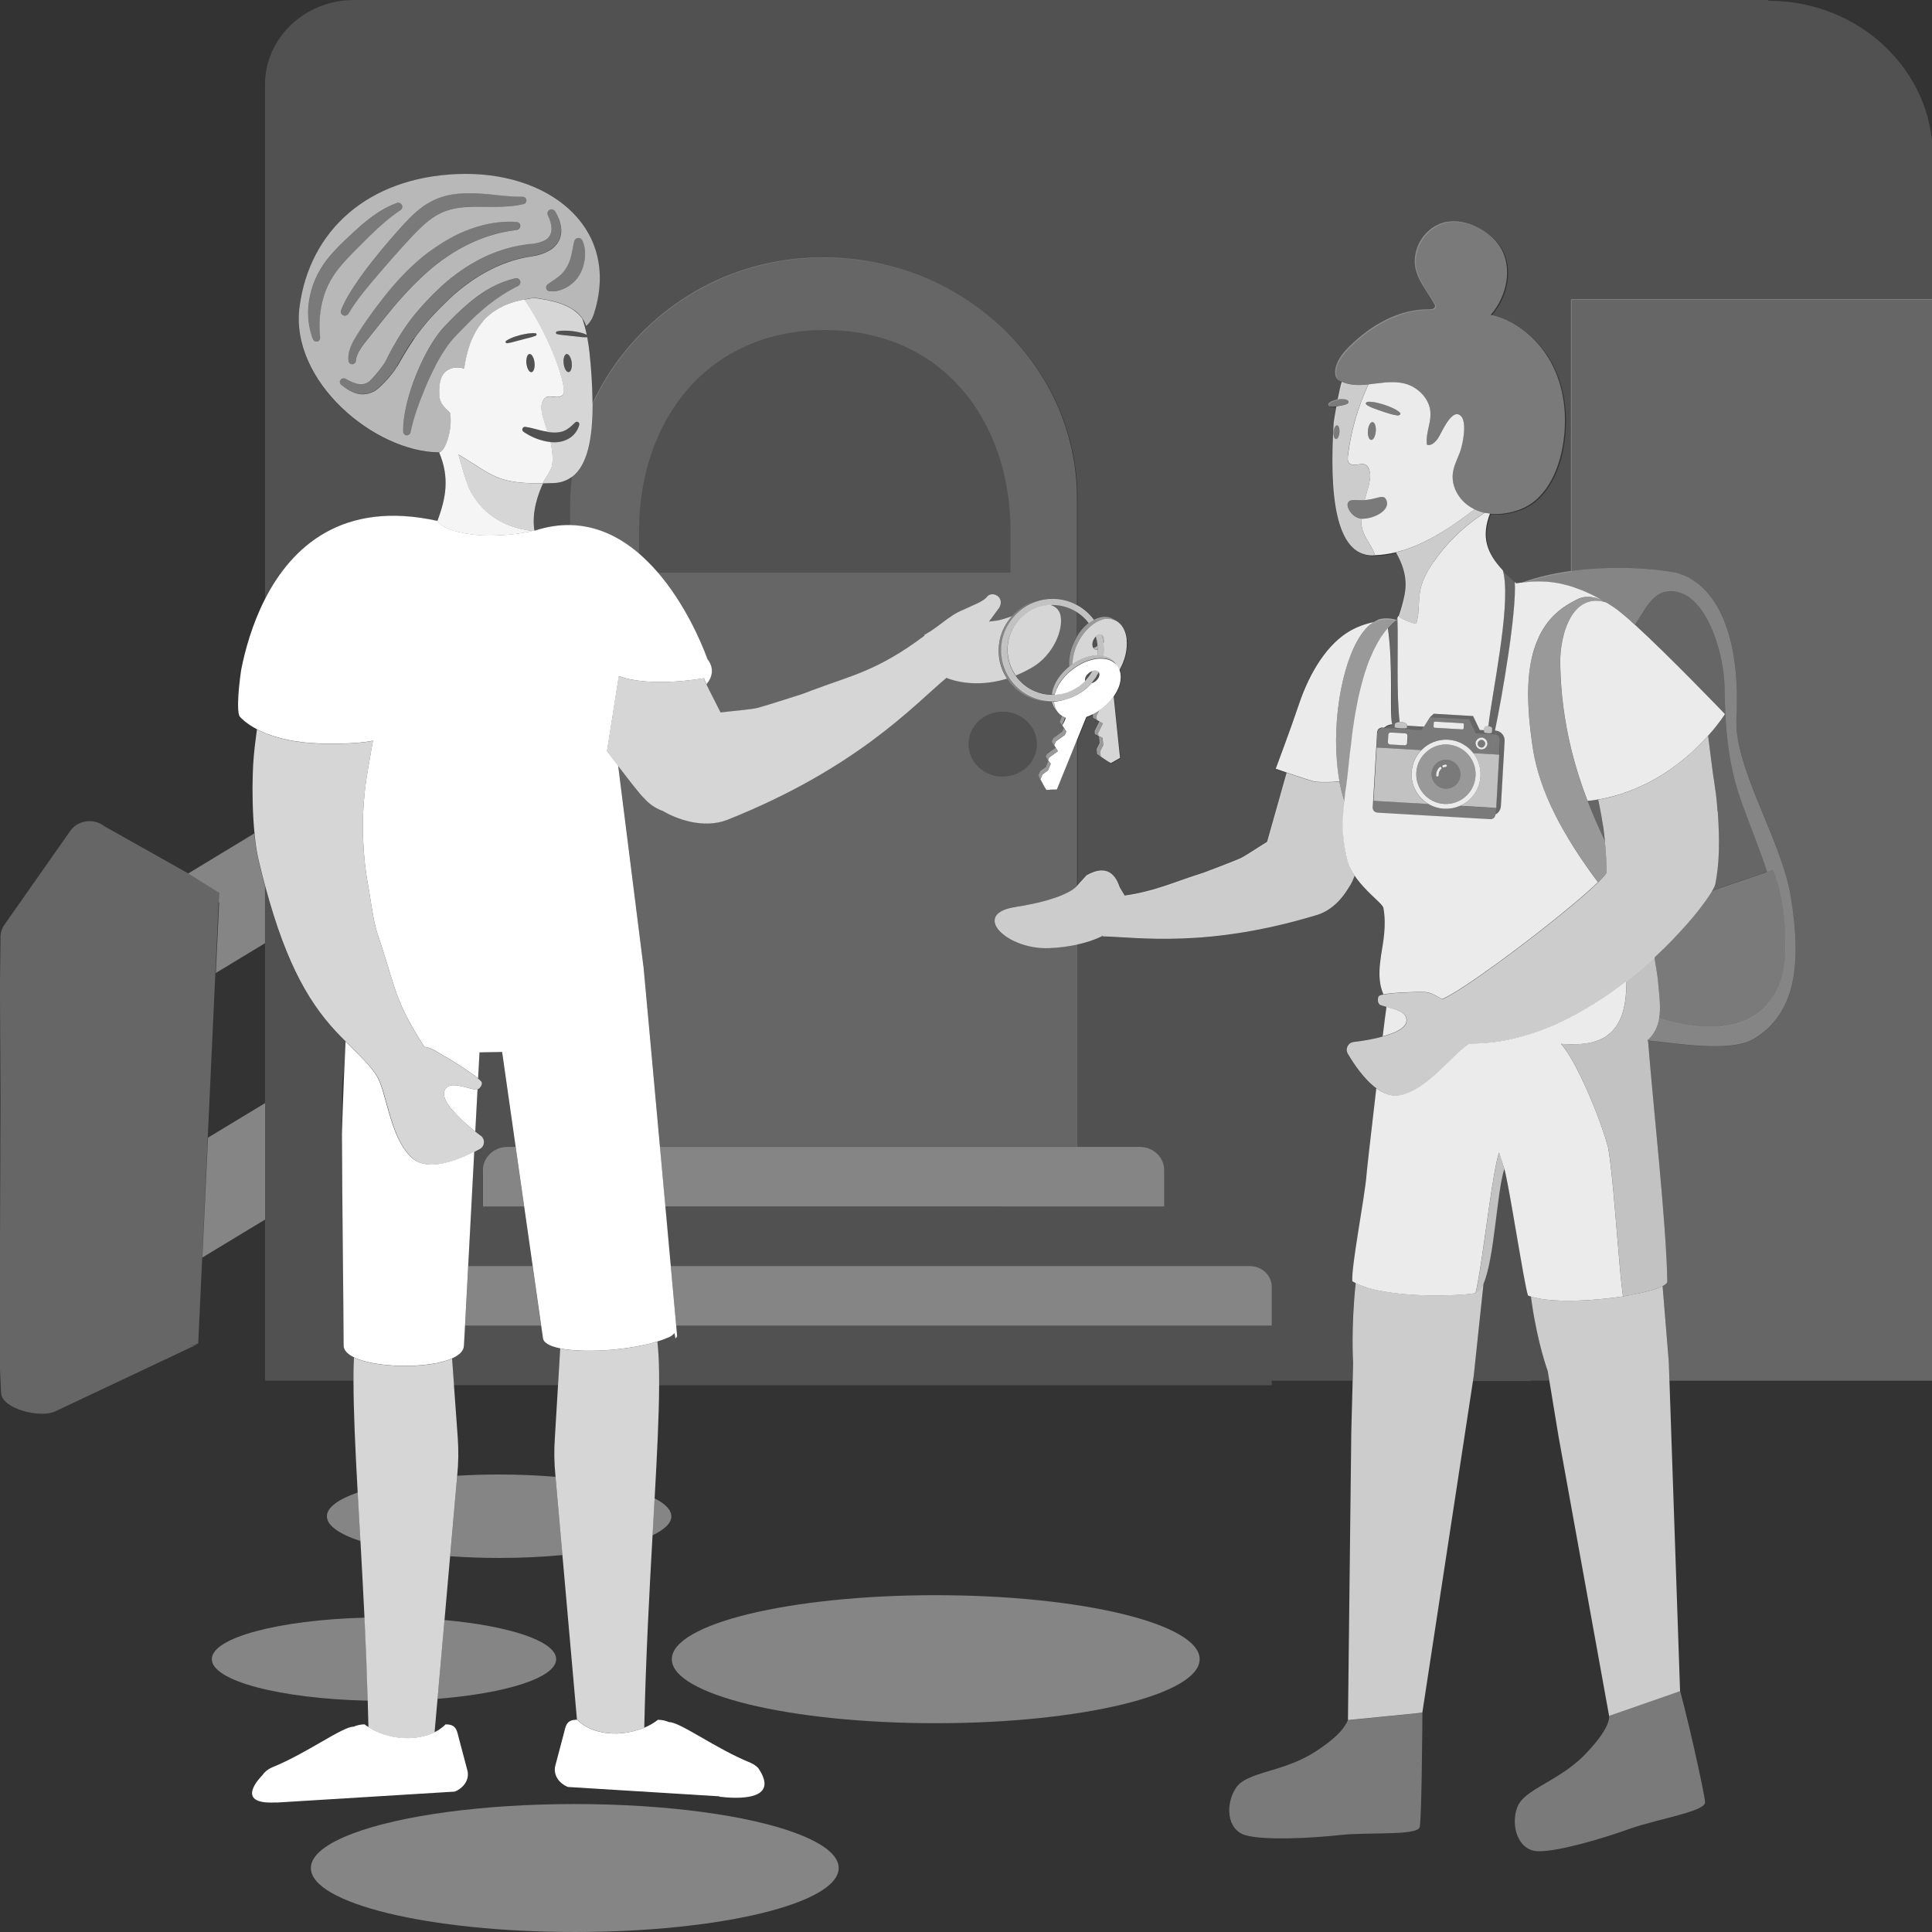 <svg viewBox="0 0 300 300" xmlns="http://www.w3.org/2000/svg"><rect x="0" y="0" width="300" height="300" fill="#333333" stroke="none"/><g fill="#fff"><path d="m 102.07 208.31 c -3.69 1.14 -8.95 1.64 -12.79 1.37 -.55 -.04 -1.07 -.09 -1.55 -.16 -.26 -.04 -.5 -.08 -.74 -.13 l -.34 5.69 -.49 8.17 c -.14 1.97 -.11 3.95 .09 5.91 l .01 .15 1.07 12.15 2.26 25.57 h .02 .02 c .61 .62 1.35 1.1 2.18 1.44 .41 .17 .84 .31 1.29 .42 .89 .22 1.84 .31 2.79 .28 1.12 -.03 2.23 -.25 3.28 -.59 .29 -.1 .59 -.18 .87 -.3 .24 -10.89 .79 -20.99 1.29 -29.89 .11 -1.97 .22 -3.89 .32 -5.74 .38 -6.81 .68 -12.74 .7 -17.56 0 -.72 0 -1.42 -.01 -2.09 -.02 -1.75 -.12 -3.31 -.26 -4.69 z" opacity=".8"/><path d="m 70.5 215.09 l -.3 -4.14 c -.39 .17 -.84 .32 -1.32 .46 -.36 .1 -.74 .2 -1.15 .28 -.31 .06 -.64 .12 -.97 .16 -1 .14 -2.07 .23 -3.16 .25 -.36 .01 -.73 .01 -1.09 .01 -1.46 -.02 -2.91 -.14 -4.22 -.36 h -.01 c -1.3 -.22 -2.45 -.54 -3.31 -.96 -.04 .71 -.07 1.44 -.08 2.23 -.01 .44 0 .92 0 1.38 0 4.73 .28 10.6 .65 17.36 .13 2.41 .28 4.92 .43 7.55 .21 3.77 .43 7.74 .63 11.9 .2 4.13 .37 8.44 .5 12.89 .04 1.35 .08 2.72 .11 4.1 .36 .24 .74 .45 1.15 .64 1.6 .76 3.49 1.14 5.3 1.07 .54 -.02 1.07 -.09 1.59 -.19 .79 -.15 1.55 -.38 2.23 -.73 l .46 -5.18 1.08 -12.23 .87 -9.9 1.1 -12.49 s 0 -.01 0 -.01 c .2 -1.96 .23 -3.93 .09 -5.9 l -.59 -8.17 z" opacity=".8"/><path d="m 88.82 74.04 c 2.37 -1.78 3.19 -5.9 3.19 -11.24 0 -.25 -.01 -.51 -.01 -.76 -.03 -2.24 -.19 -4.66 -.45 -7.21 -.09 -.88 -.22 -1.71 -.37 -2.5 -.04 .03 -.08 .05 -.12 .05 -.79 .01 -1.53 -.15 -2.29 -.2 -.75 -.11 -1.51 -.12 -2.27 -.29 -.12 -.03 -.19 -.14 -.17 -.26 .02 -.08 .08 -.15 .16 -.17 .78 -.18 1.58 -.12 2.36 -.05 .77 .12 1.55 .22 2.26 .58 -.18 -.86 -.4 -1.67 -.65 -2.44 -.19 -.3 -.42 -.56 -.67 -.8 -.02 -.02 -.04 -.04 -.06 -.06 -.25 -.23 -.52 -.44 -.8 -.63 -.03 -.02 -.06 -.04 -.08 -.05 -.29 -.19 -.6 -.35 -.92 -.5 -.01 -.01 -.02 -.01 -.04 -.02 -.66 -.3 -1.36 -.53 -2.05 -.7 -.03 -.01 -.06 -.02 -.09 -.02 -.33 -.08 -.65 -.15 -.96 -.21 -.04 -.01 -.08 -.02 -.13 -.02 -.3 -.06 -.6 -.11 -.88 -.15 -.05 -.01 -.09 -.01 -.13 -.02 -.27 -.04 -.52 -.08 -.75 -.11 -.47 .08 -.97 .16 -1.48 .26 -.01 0 -.01 0 -.02 0 3.27 4.87 5.59 10.43 6.09 13.54 .06 .37 .17 1.07 -.18 1.35 -1.07 .83 -2.48 -.72 -3.13 1.11 -.24 .66 -.13 1.39 .05 2.07 .21 .84 .5 1.66 .78 2.48 .29 .04 .59 .08 .87 .09 .67 .03 1.31 -.05 1.85 -.32 .42 -.2 .78 -.49 1.16 -.84 .13 -.12 .25 -.24 .39 -.37 l .03 -.03 c .08 -.08 .18 -.11 .27 -.11 .1 0 .2 .04 .27 .11 .05 .05 .08 .11 .1 .17 s .02 .13 0 .2 c -.21 .81 -.75 1.6 -1.54 2.08 -.79 .5 -1.73 .67 -2.58 .63 -.12 -.01 -.23 -.02 -.35 -.03 .24 1.05 .48 3.01 .14 3.93 s -.94 1.68 -1.4 2.47 c -5.76 .07 -7.29 -.79 -10.74 -3.04 -.68 -.45 -1.48 -.92 -2.31 -1.43 .44 1.64 1.29 4.54 1.76 5.48 1.74 3.47 4.96 5.62 8.8 6.25 .24 .04 .48 .09 .72 .12 .11 .01 .23 .01 .34 0 .07 0 .13 .01 .2 0 -.47 -2.89 .58 -5.77 1.34 -7.38 .51 -.01 1.05 -.02 1.64 -.04 1.07 -.04 1.96 -.36 2.71 -.88 .04 -.03 .09 -.05 .12 -.08 z m -.06 -16.94 c -.04 .23 -.12 .42 -.22 .54 -.07 .08 -.14 .13 -.23 .14 -.04 .01 -.09 0 -.13 -.01 s -.09 -.04 -.13 -.07 c -.08 -.06 -.16 -.16 -.23 -.28 s -.14 -.27 -.19 -.43 c -.05 -.17 -.09 -.35 -.11 -.54 -.03 -.29 -.03 -.57 .02 -.8 .06 -.31 .17 -.54 .32 -.64 .04 -.02 .08 -.04 .12 -.04 .17 -.02 .35 .12 .49 .36 .07 .12 .14 .27 .19 .43 .03 .08 .05 .17 .07 .26 s .03 .19 .05 .28 c .03 .29 .03 .57 -.02 .8 z" opacity=".8"/><path d="m 74.6 176.33 c -.25 -.19 -.52 -.4 -.8 -.62 -.91 -.72 -1.93 -1.6 -2.79 -2.51 -1.01 -1.07 -1.94 -2.12 -2.07 -3.23 -.08 -.67 .38 -1.29 1.05 -1.42 1.06 -.21 2.63 .42 3.92 .66 .08 .01 .16 0 .24 -.04 .44 -.17 .86 -.89 .59 -1.22 -.11 -.13 -.28 -.29 -.5 -.47 -1.31 -1.11 -4.28 -2.95 -5.26 -3.48 -1.09 -.59 -1.98 -1.34 -3.09 -1.43 -3.26 -5.1 -4.01 -7.16 -5.17 -10.92 -.48 -1.54 -1.02 -3.37 -1.83 -5.82 l -.37 -1.12 s -.09 -.33 -.22 -.83 c -.42 -1.57 -.9 -5.12 -1.08 -6.07 -.48 -2.51 -.74 -5.04 -.84 -7.55 -.11 -2.51 .01 -5.01 .28 -7.48 .13 -1.23 .33 -2.46 .54 -3.68 l .71 -4.07 c -.12 .02 -.24 .05 -.36 .07 -2.29 .4 -4.82 .4 -6.76 .39 -.05 0 -.1 0 -.14 0 -.38 0 -.73 -.02 -1.09 -.03 -3.74 -.13 -6.47 -.82 -8.38 -1.61 -.47 -.2 -.9 -.39 -1.28 -.59 -.06 .42 -.12 .85 -.17 1.29 -.25 1.88 -.44 3.77 -.48 5.66 -.09 2.56 -.04 6.07 .27 9.21 .15 1.5 .35 2.92 .63 4.11 .34 1.45 .69 2.8 1.04 4.1 3.35 12.49 7.12 18.66 11.77 23.37 .26 .26 .5 .51 .75 .75 1.67 1.66 3.09 3.03 4.07 4.25 .36 .46 .67 .9 .9 1.33 .65 1.22 1.1 3.14 1.68 5.17 .24 .84 .5 1.69 .8 2.53 .53 1.48 1.19 2.88 2.11 3.99 .24 .29 .49 .57 .77 .82 .89 .79 2.06 1.05 3.33 1 2.15 -.09 4.57 -1.09 6.32 -1.99 .29 -.15 .57 -.3 .82 -.44 .78 -.43 .85 -1.52 .14 -2.06 z" opacity=".8"/><path d="m 73.91 169.21 c -1.29 -.23 -2.86 -.87 -3.92 -.66 -.67 .13 -1.13 .75 -1.05 1.42 .13 1.12 1.06 2.16 2.07 3.23 .86 .91 1.89 1.79 2.79 2.51 l .35 -6.54 c -.08 .03 -.17 .05 -.24 .04 z"/><path d="m 67.93 80.91 c .19 .34 .56 .64 1.02 .9 .05 -.01 .09 -.01 .09 -.01 l .04 .08 c 1.64 .84 4.43 1.22 6.04 1.27 2.88 .09 5.92 -.26 7.69 -.73 -.12 0 -.23 .01 -.34 0 -.25 -.03 -.48 -.08 -.72 -.12 -3.84 -.63 -7.06 -2.78 -8.8 -6.25 -.47 -.94 -1.33 -3.84 -1.76 -5.48 0 0 1.49 .89 2.31 1.43 3.45 2.25 4.98 3.11 10.74 3.04 .46 -.79 1.06 -1.55 1.4 -2.47 s .1 -2.88 -.14 -3.93 c -.37 -.03 -.72 -.09 -1.07 -.18 -.01 0 -.01 0 -.02 -.01 -.34 -.08 -.68 -.18 -1 -.3 -.75 -.26 -1.5 -.68 -2.06 -1.06 l -.07 -.05 c -.19 -.13 -.24 -.39 -.11 -.58 .09 -.13 .25 -.2 .4 -.18 .24 .03 .44 .07 .63 .11 s .37 .09 .56 .13 l 1.07 .28 c .4 .1 .8 .18 1.2 .24 -.27 -.82 -.57 -1.64 -.78 -2.48 -.17 -.68 -.28 -1.41 -.05 -2.07 .66 -1.82 2.07 -.28 3.13 -1.11 .35 -.28 .24 -.98 .18 -1.35 -.51 -3.11 -2.82 -8.67 -6.09 -13.54 s 0 0 -.01 0 c -.06 .01 -.11 .03 -.17 .04 -.19 .04 -.39 .08 -.58 .13 -.09 .02 -.18 .05 -.28 .07 -.16 .04 -.33 .09 -.49 .13 -.1 .03 -.21 .06 -.31 .1 -.16 .05 -.31 .1 -.47 .16 -.11 .04 -.21 .08 -.32 .12 -.15 .06 -.31 .13 -.46 .19 -.11 .05 -.21 .1 -.32 .15 -.16 .08 -.31 .16 -.47 .25 -.1 .06 -.2 .11 -.3 .17 -.17 .1 -.34 .22 -.51 .33 -.08 .05 -.16 .1 -.24 .16 -.24 .18 -.48 .37 -.72 .58 -.02 .02 -.05 .05 -.07 .07 -.21 .19 -.41 .4 -.61 .62 -.07 .08 -.14 .17 -.21 .26 -.14 .17 -.28 .35 -.42 .54 -.08 .11 -.15 .23 -.23 .34 -.12 .19 -.24 .38 -.36 .58 -.08 .13 -.15 .27 -.22 .41 -.11 .21 -.21 .43 -.31 .65 -.07 .15 -.13 .3 -.2 .46 -.1 .24 -.19 .5 -.27 .76 -.06 .16 -.11 .32 -.16 .5 -.09 .3 -.17 .61 -.24 .93 -.04 .16 -.08 .31 -.12 .47 -.11 .49 -.2 1.01 -.27 1.56 -.8 -.21 -1.42 -.23 -2.09 .02 -1.43 .53 -1.88 1.91 -1.77 4.13 .07 1.5 1.13 2.11 1.68 2.77 .03 .19 .05 .39 .06 .59 0 .06 .01 .11 .01 .17 .01 .16 .01 .32 .01 .48 v .14 c -.01 .21 -.02 .41 -.04 .62 0 .04 -.01 .08 -.01 .11 -.02 .18 -.04 .35 -.07 .52 -.01 .05 -.02 .11 -.03 .16 -.03 .19 -.07 .38 -.11 .57 0 .01 -.01 .02 -.01 .04 -.05 .2 -.1 .4 -.16 .59 -.01 .04 -.02 .07 -.03 .1 -.05 .16 -.1 .31 -.16 .45 -.01 .03 -.02 .06 -.04 .09 -.07 .16 -.13 .31 -.2 .45 -.01 .01 -.01 .02 -.01 .03 -.07 .13 -.13 .24 -.2 .35 -.01 .02 -.03 .04 -.04 .06 -.06 .09 -.12 .16 -.18 .23 -.01 .02 -.03 .03 -.04 .05 -.07 .07 -.13 .13 -.2 .18 -.01 .01 -.02 .02 -.03 .02 -.08 .05 -.16 .09 -.23 .12 1.65 3.86 1.06 7.13 -.28 10.65 0 .01 -.01 .02 -.01 .02 .01 -.01 .02 -.01 .02 -.02 z m 14.83 -23.26 c -.03 .04 -.07 .07 -.11 .1 s -.08 .04 -.12 .04 c -.04 .01 -.09 0 -.13 -.01 s -.09 -.04 -.13 -.07 c -.08 -.06 -.16 -.16 -.23 -.28 -.11 -.18 -.2 -.42 -.25 -.69 -.02 -.09 -.03 -.19 -.05 -.28 s -.02 -.19 -.02 -.29 c 0 -.09 0 -.18 .01 -.27 .04 -.52 .22 -.9 .48 -.93 .09 -.01 .17 .02 .26 .08 .13 .09 .24 .26 .33 .48 .03 .07 .06 .15 .09 .23 .05 .17 .09 .35 .11 .54 .07 .58 -.03 1.1 -.23 1.34 z m -4.23 -4.65 c .02 -.04 .04 -.07 .08 -.09 .17 -.11 .34 -.21 .52 -.3 .53 -.26 1.1 -.43 1.67 -.59 .77 -.17 1.55 -.35 2.35 -.27 .11 .01 .19 .11 .17 .22 -.01 .07 -.06 .13 -.12 .16 -.73 .3 -1.48 .41 -2.21 .63 -.74 .17 -1.45 .43 -2.23 .54 -.12 .02 -.23 -.06 -.25 -.18 -.01 -.04 0 -.08 .02 -.12 z" opacity=".95"/><path d="m 68.46 70.12 c .07 -.05 .13 -.11 .2 -.18 .01 -.02 .03 -.03 .04 -.05 .06 -.07 .12 -.15 .18 -.23 .01 -.02 .03 -.04 .04 -.06 .08 -.12 .15 -.24 .22 -.38 s .14 -.29 .2 -.45 c .01 -.03 .02 -.06 .04 -.09 .06 -.14 .11 -.3 .16 -.45 .01 -.04 .02 -.07 .03 -.1 .06 -.19 .11 -.38 .16 -.59 0 -.01 .01 -.02 .01 -.04 .04 -.19 .08 -.37 .11 -.57 .01 -.05 .02 -.11 .03 -.16 .03 -.17 .05 -.35 .07 -.52 0 -.04 .01 -.08 .01 -.11 .02 -.21 .03 -.41 .04 -.62 0 -.05 0 -.1 0 -.14 0 -.16 0 -.32 -.01 -.48 0 -.06 -.01 -.11 -.01 -.17 -.01 -.2 -.03 -.4 -.06 -.59 -.55 -.65 -1.61 -1.27 -1.68 -2.77 -.11 -2.22 .34 -3.61 1.77 -4.13 .67 -.25 1.29 -.23 2.09 -.02 .08 -.55 .17 -1.07 .27 -1.56 .04 -.16 .08 -.31 .12 -.47 .08 -.32 .16 -.64 .24 -.93 .05 -.17 .11 -.33 .16 -.5 .09 -.26 .18 -.51 .27 -.76 .06 -.16 .13 -.31 .2 -.46 .1 -.23 .2 -.44 .31 -.65 .07 -.14 .14 -.28 .22 -.41 .12 -.2 .24 -.39 .36 -.58 .08 -.12 .15 -.23 .23 -.34 .14 -.19 .28 -.37 .42 -.54 .07 -.09 .14 -.18 .21 -.26 .2 -.22 .4 -.42 .61 -.62 .02 -.02 .05 -.05 .07 -.07 .23 -.21 .47 -.4 .72 -.58 .08 -.06 .16 -.11 .24 -.16 .17 -.12 .34 -.23 .51 -.33 .1 -.06 .2 -.11 .3 -.17 .16 -.09 .31 -.17 .47 -.25 .11 -.05 .21 -.1 .32 -.15 .15 -.07 .31 -.13 .46 -.19 .11 -.04 .21 -.08 .32 -.12 .16 -.06 .31 -.11 .47 -.16 .1 -.03 .21 -.07 .31 -.1 .17 -.05 .33 -.09 .49 -.13 .09 -.02 .19 -.05 .28 -.07 .2 -.05 .39 -.09 .58 -.13 .06 -.01 .11 -.03 .17 -.04 h .01 .02 c .51 -.1 1.01 -.19 1.48 -.26 .23 .03 .48 .07 .75 .11 .05 .01 .09 .01 .13 .02 .28 .04 .57 .09 .88 .15 .04 .01 .08 .02 .13 .02 .31 .06 .63 .13 .96 .21 .03 .01 .06 .02 .09 .02 .69 .17 1.39 .4 2.05 .7 .01 .01 .02 .01 .04 .02 .32 .15 .63 .32 .92 .5 .03 .02 .06 .04 .08 .05 .29 .19 .56 .4 .8 .63 .02 .02 .04 .04 .06 .06 .25 .25 .48 .52 .67 .82 .1 .16 .2 .33 .28 .5 0 .01 .01 .01 .01 .02 .09 .18 .16 .37 .22 .57 .82 -.71 1.11 -1.43 1.48 -2.79 3.48 -12.85 -7.55 -21.36 -21.45 -20.81 -13.91 .55 -22.97 8.76 -24.53 20.62 -1.52 11.6 11.72 22.55 21.67 22.59 .01 0 .03 -.01 .04 -.02 .08 -.02 .16 -.06 .23 -.12 .01 -.01 .02 -.02 .03 -.02 z m 19.57 -28.67 c .31 -.54 .54 -1.15 .69 -1.82 .16 -.67 .26 -1.38 .45 -2.16 l .01 -.03 c .07 -.27 .29 -.45 .54 -.49 .09 -.01 .18 -.01 .26 .01 .1 .03 .2 .08 .27 .14 .08 .07 .14 .15 .18 .24 .35 .8 .47 1.69 .4 2.59 -.08 .9 -.32 1.83 -.8 2.67 -.12 .21 -.26 .41 -.4 .61 -.3 .38 -.65 .72 -1.04 1.01 -.19 .14 -.39 .28 -.6 .39 -.41 .24 -.85 .41 -1.3 .52 -.22 .05 -.45 .09 -.68 .1 s -.45 .01 -.68 -.01 c -.17 -.02 -.31 -.1 -.4 -.22 -.1 -.12 -.15 -.28 -.13 -.44 .01 -.09 .04 -.17 .08 -.24 s .1 -.13 .17 -.18 l .03 -.02 c .65 -.47 1.24 -.83 1.74 -1.23 .51 -.4 .89 -.89 1.2 -1.43 z m -24.33 -7.69 c .83 -.81 1.74 -1.6 2.8 -2.22 .35 -.21 .72 -.4 1.1 -.57 1.15 -.51 2.36 -.78 3.55 -.89 .4 -.04 .79 -.06 1.18 -.07 1.57 -.04 3.06 .1 4.52 .25 s 2.88 .3 4.31 .29 h .01 c .24 0 .44 .14 .53 .35 .03 .07 .05 .14 .05 .22 0 .14 -.05 .26 -.12 .36 s -.19 .17 -.32 .2 c -3.04 .72 -6.11 .29 -8.89 .47 -1.39 .09 -2.71 .35 -3.88 .89 -1.17 .55 -2.24 1.38 -3.25 2.35 s -2 2.07 -2.98 3.15 c -.98 1.09 -1.95 2.18 -2.9 3.29 -1.88 2.21 -3.86 4.44 -5.28 6.83 l -.02 .04 c -.18 .3 -.57 .4 -.87 .22 -.14 -.08 -.23 -.2 -.28 -.34 s -.05 -.29 .01 -.43 c .58 -1.47 1.37 -2.75 2.21 -4 .83 -1.25 1.72 -2.44 2.64 -3.61 s 1.87 -2.31 2.84 -3.43 c .74 -.84 1.45 -1.68 2.23 -2.51 .26 -.28 .53 -.55 .8 -.83 z m 17.08 1.36 c -.01 .08 -.02 .15 -.06 .22 -.05 .1 -.12 .19 -.2 .25 -.09 .06 -.19 .11 -.3 .12 h -.01 c -.7 .08 -1.39 .2 -2.07 .34 -2.04 .44 -4 1.15 -5.85 2.1 -2.47 1.26 -4.73 2.92 -6.77 4.85 -2.05 1.91 -3.93 4.05 -5.72 6.28 l -2.69 3.37 c -.45 .55 -.88 1.09 -1.21 1.65 -.35 .55 -.58 1.12 -.65 1.73 v .02 c -.02 .16 -.1 .29 -.22 .38 s -.27 .14 -.42 .12 c -.27 -.03 -.47 -.24 -.5 -.5 -.03 -.21 -.03 -.42 -.02 -.63 .02 -.42 .11 -.83 .24 -1.22 .06 -.2 .13 -.39 .21 -.57 .32 -.73 .73 -1.39 1.12 -2 .78 -1.22 1.61 -2.42 2.48 -3.6 1.74 -2.35 3.62 -4.64 5.8 -6.69 .54 -.51 1.11 -1 1.69 -1.48 .58 -.47 1.19 -.92 1.81 -1.34 .16 -.11 .31 -.21 .47 -.32 .63 -.42 1.27 -.82 1.94 -1.19 .5 -.27 1 -.53 1.52 -.77 .51 -.24 1.04 -.46 1.57 -.65 s 1.08 -.37 1.63 -.52 c 1.83 -.51 3.74 -.74 5.63 -.61 .35 .02 .62 .33 .59 .67 z m -31.07 17.28 v .02 c .02 .16 -.04 .31 -.13 .42 -.05 .06 -.11 .1 -.17 .14 -.07 .04 -.14 .06 -.22 .06 -.07 .01 -.13 0 -.19 -.01 -.12 -.03 -.23 -.1 -.3 -.19 -.04 -.05 -.07 -.1 -.09 -.16 -.11 -.26 -.2 -.53 -.28 -.81 s -.16 -.55 -.22 -.83 c -.37 -1.67 -.34 -3.45 .03 -5.14 .25 -1.13 .64 -2.24 1.16 -3.28 .53 -1.05 1.2 -2.01 1.93 -2.88 1.49 -1.74 3.09 -3.16 4.72 -4.64 1.66 -1.44 3.52 -2.81 5.67 -3.58 .33 -.12 .7 .05 .82 .38 .1 .28 -.01 .58 -.25 .74 h -.01 c -1.73 1.15 -3.27 2.53 -4.78 4.01 -.75 .74 -1.52 1.5 -2.27 2.26 -.74 .76 -1.48 1.5 -2.13 2.29 -1.33 1.54 -2.3 3.26 -2.83 5.19 -.26 .96 -.43 1.95 -.51 2.95 -.04 .5 -.05 1.01 -.04 1.52 s .04 1.02 .09 1.54 z m 11.96 4.47 l -.22 .37 c -.08 .12 -.16 .24 -.24 .35 -.63 .85 -1.28 1.59 -2.03 2.32 -.19 .18 -.39 .36 -.62 .54 l -.18 .14 -.23 .15 c -.14 .07 -.27 .14 -.42 .2 -.57 .24 -1.24 .35 -1.85 .26 -.62 -.08 -1.16 -.31 -1.63 -.58 s -.89 -.57 -1.28 -.9 c -.24 -.2 -.28 -.56 -.07 -.8 .13 -.16 .34 -.23 .53 -.2 .06 .01 .13 .03 .19 .06 .41 .23 .83 .44 1.24 .6 s .8 .26 1.16 .26 c .18 .01 .35 -.02 .52 -.06 s .33 -.11 .48 -.19 l .23 -.14 .07 -.06 .1 -.09 c .14 -.13 .3 -.29 .45 -.46 .61 -.66 1.22 -1.42 1.72 -2.15 .06 -.09 .11 -.18 .17 -.26 l .14 -.27 .33 -.66 c .23 -.44 .45 -.88 .7 -1.31 .48 -.87 .99 -1.73 1.54 -2.57 s 1.13 -1.66 1.77 -2.45 c 1.27 -1.57 2.64 -3.02 4.1 -4.38 2.96 -2.74 6.51 -4.96 10.47 -6.06 .49 -.14 .99 -.26 1.5 -.36 s 1.01 -.18 1.52 -.25 l .76 -.08 c .2 -.02 .41 -.04 .62 -.08 .41 -.08 .82 -.21 1.18 -.37 .71 -.32 1.11 -.84 1.21 -1.57 .09 -.74 -.16 -1.62 -.54 -2.41 l -.01 -.02 c -.08 -.16 -.08 -.33 -.03 -.48 s .17 -.28 .33 -.36 c .22 -.11 .47 -.07 .66 .07 .06 .05 .12 .1 .16 .17 .14 .22 .27 .46 .39 .7 .36 .72 .6 1.53 .59 2.44 0 .15 -.02 .3 -.04 .46 -.05 .31 -.14 .62 -.28 .91 -.07 .14 -.15 .28 -.24 .42 -.35 .53 -.87 .97 -1.38 1.24 -.51 .28 -1.03 .48 -1.57 .63 -.27 .07 -.54 .13 -.83 .17 l -.7 .12 c -.91 .16 -1.82 .37 -2.7 .66 -.44 .14 -.88 .3 -1.31 .47 -1.73 .68 -3.37 1.58 -4.91 2.64 -1.16 .8 -2.25 1.68 -3.28 2.64 -1.03 .98 -2.05 1.99 -3 3.04 -.32 .35 -.62 .71 -.92 1.07 -.6 .72 -1.17 1.47 -1.7 2.25 -.54 .78 -1.04 1.58 -1.53 2.4 l -.72 1.24 -.36 .63 z m 5.94 -.01 c -.57 1.08 -1.09 2.2 -1.56 3.32 -.94 2.26 -1.81 4.58 -2.3 6.95 v .02 c -.05 .23 -.23 .4 -.45 .44 -.07 .02 -.15 .02 -.23 0 -.27 -.05 -.45 -.29 -.46 -.55 -.02 -1.33 .17 -2.62 .45 -3.88 .27 -1.27 .65 -2.5 1.08 -3.72 .45 -1.21 .94 -2.4 1.51 -3.57 s 1.21 -2.31 1.96 -3.41 c .38 -.55 .78 -1.09 1.26 -1.61 .46 -.5 .89 -.92 1.34 -1.39 .9 -.91 1.85 -1.78 2.86 -2.62 1.99 -1.67 4.39 -3.05 6.97 -3.62 .35 -.08 .69 .14 .76 .48 .06 .29 -.09 .58 -.34 .71 -1.65 .82 -3.16 1.79 -4.58 2.91 -.47 .37 -.93 .76 -1.39 1.17 -.91 .8 -1.77 1.68 -2.65 2.57 -.43 .44 -.89 .91 -1.28 1.34 -.38 .41 -.75 .87 -1.09 1.35 -.68 .97 -1.3 2.01 -1.87 3.09 z" opacity=".65"/><path d="m 103.88 207.65 c .41 -.18 .68 -.44 .85 -.65 l .15 .85 .27 -.34 -.15 -1.67 -.84 -9.25 -.84 -9.25 -.84 -9.25 -1.81 -19.88 -.75 -8.17 h -.01 l -3.92 -31.14 c -.81 -1.06 -1.49 -1.95 -1.73 -2.26 l .8 -5.12 -.02 -.18 c .02 0 .04 0 .05 .01 l 1 -6.37 c 4.97 1.84 13.11 .35 13.21 .33 .04 .13 .07 .27 .01 0 .06 .2 .2 .54 .4 .95 .98 -1.22 1.18 -2.57 .15 -3.9 -1.1 -3.02 -3.67 -8.77 -7.71 -13.47 -.89 -1.03 -1.86 -2.01 -2.89 -2.91 -2.97 -2.56 -6.53 -4.36 -10.69 -4.45 -1.74 -.04 -3.59 .23 -5.54 .87 -.07 .01 -.13 0 -.2 0 -1.77 .47 -4.81 .82 -7.69 .73 -1.62 -.05 -4.41 -.43 -6.04 -1.27 l -.04 -.08 s -.04 0 -.09 .01 c -.47 -.26 -.83 -.55 -1.02 -.9 -.01 .01 -.02 .01 -.02 .02 0 -.01 .01 -.02 .01 -.02 -14.81 -3.29 -22.66 4.08 -26.76 12.07 -2.03 3.96 -3.15 8.07 -3.74 11.11 s 0 0 0 0 c -.91 6.49 -.23 7.17 -.23 7.17 s .76 .98 2.69 2 c .38 .2 .8 .4 1.28 .59 1.92 .79 4.64 1.48 8.38 1.61 .36 .01 .71 .03 1.09 .03 h .14 c 1.95 .01 4.47 .01 6.76 -.39 .12 -.02 .24 -.05 .36 -.07 l -.71 4.07 c -.21 1.22 -.41 2.44 -.54 3.68 -.27 2.47 -.39 4.97 -.28 7.48 .1 2.51 .36 5.04 .84 7.55 .18 .95 .66 4.5 1.08 6.07 .14 .51 .22 .83 .22 .83 l .37 1.12 c .81 2.45 1.35 4.27 1.83 5.82 1.16 3.76 1.92 5.82 5.17 10.92 1.11 .09 2.01 .84 3.09 1.43 .98 .53 3.95 2.38 5.26 3.48 l .22 -4.05 3.51 -.06 2.1 14.72 1.32 9.25 1.32 9.25 1.32 9.25 .27 1.88 c .02 .8 1.07 1.35 2.71 1.68 .24 .05 .48 .09 .74 .13 3.86 .56 10.13 .09 14.35 -1.21 s 0 0 0 0 c .66 -.2 1.27 -.43 1.81 -.67 z"/><path d="m 72.04 208.96 l .17 -3.12 .49 -9.25 .94 -17.76 c -1.75 .9 -4.17 1.9 -6.32 1.99 -1.26 .05 -2.44 -.21 -3.33 -1 -.28 -.25 -.53 -.53 -.77 -.82 -.91 -1.11 -1.58 -2.51 -2.11 -3.99 -.3 -.83 -.56 -1.69 -.8 -2.53 -.58 -2.03 -1.03 -3.95 -1.68 -5.17 -.23 -.43 -.53 -.87 -.9 -1.33 -.97 -1.22 -2.4 -2.59 -4.07 -4.25 -.43 8.93 -.56 14.34 -.56 14.34 .05 12.65 .23 25.25 .26 32.86 0 .74 .62 1.35 1.61 1.84 .86 .42 2.01 .74 3.31 .96 h .01 c 1.3 .22 2.76 .34 4.22 .36 .37 0 .73 0 1.09 -.01 1.09 -.03 2.16 -.11 3.16 -.25 .33 -.05 .66 -.1 .97 -.16 .41 -.08 .78 -.17 1.15 -.28 .48 -.13 .93 -.28 1.32 -.46 1.12 -.5 1.83 -1.16 1.83 -1.99 z"/><path d="m 100.02 268.29 c -.28 .12 -.58 .21 -.87 .3 -1.05 .34 -2.17 .56 -3.28 .59 -.95 .03 -1.9 -.06 -2.79 -.28 -.45 -.11 -.88 -.25 -1.29 -.42 -.82 -.35 -1.56 -.82 -2.18 -1.44 -.01 0 -.01 0 -.02 0 s -.01 0 -.02 0 c -1.66 0 -1.71 .95 -2.06 2.29 l -1.28 4.84 c -.35 1.33 .46 2.7 1.96 3.31 l 23.51 1.45 v .06 c 2.42 .3 9.59 .78 6.05 -4.43 -.3 -.32 -.7 -.61 -1.19 -.83 -5.39 -2.17 -10.96 -6.35 -12.67 -6.32 -.53 -.23 -1.12 -.36 -1.72 -.36 -.64 .5 -1.37 .92 -2.17 1.25 z"/><path d="m 72.57 274.89 l -1.28 -4.84 c -.36 -1.35 -.4 -2.3 -2.1 -2.29 -.49 .5 -1.07 .89 -1.7 1.21 -.69 .35 -1.44 .58 -2.23 .73 -.52 .1 -1.05 .17 -1.59 .19 -1.82 .06 -3.7 -.32 -5.3 -1.07 -.4 -.19 -.78 -.4 -1.15 -.64 -.21 -.13 -.41 -.27 -.6 -.42 -.6 0 -1.19 .13 -1.71 .36 -1.71 -.03 -7.28 4.15 -12.67 6.32 -.7 .31 -1.2 .75 -1.52 1.24 0 0 -4.72 4.6 2.16 4.2 .02 .01 .05 .01 .07 .02 l 27.66 -1.7 c 1.51 -.61 2.32 -1.99 1.96 -3.31 z"/><path d="m 123.73 284.7 c -7.29 -2.75 -19.99 -4.57 -34.47 -4.57 s -27.18 1.82 -34.47 4.57 c -4.11 1.55 -6.52 3.39 -6.52 5.36 0 5.49 18.35 9.94 40.98 9.94 s 40.98 -4.45 40.98 -9.94 c 0 -1.98 -2.41 -3.81 -6.52 -5.36 z" opacity=".4"/><path d="m 145.3 247.7 c -22.63 0 -40.98 4.45 -40.98 9.94 s 18.35 9.94 40.98 9.94 40.98 -4.45 40.98 -9.94 -18.35 -9.94 -40.98 -9.94 z" opacity=".4"/><path d="m 86.26 229.32 c -2.75 -.23 -5.69 -.36 -8.76 -.36 -2.24 0 -4.42 .07 -6.5 .19 v .01 l -1.1 12.49 c 2.41 .17 4.96 .27 7.6 .27 3.47 0 6.79 -.16 9.83 -.45 z" opacity=".4"/><path d="m 55.55 231.75 c -3.02 1.05 -4.79 2.33 -4.79 3.7 0 1.44 1.94 2.77 5.22 3.85 -.15 -2.62 -.29 -5.14 -.43 -7.55 z" opacity=".4"/><path d="m 104.24 235.45 c 0 -1 -.94 -1.95 -2.6 -2.79 -.1 1.85 -.21 3.77 -.32 5.74 1.87 -.89 2.93 -1.89 2.93 -2.95 z" opacity=".4"/><path d="m 56.61 251.19 c -13.35 .36 -23.72 3.11 -23.72 6.44 0 3.38 10.64 6.15 24.23 6.45 -.13 -4.45 -.31 -8.76 -.5 -12.89 z" opacity=".4"/><path d="m 67.94 263.79 c 10.69 -.85 18.42 -3.28 18.42 -6.16 0 -2.78 -7.21 -5.15 -17.34 -6.07 z" opacity=".4"/><path d="m 88.42 68.05 c .79 -.49 1.33 -1.27 1.54 -2.08 .02 -.06 .02 -.13 0 -.2 s -.05 -.12 -.1 -.17 c -.08 -.08 -.18 -.11 -.27 -.11 -.1 0 -.2 .04 -.27 .11 l -.03 .03 c -.13 .13 -.26 .26 -.39 .37 -.38 .35 -.75 .64 -1.16 .84 -.55 .27 -1.19 .35 -1.85 .32 -.28 -.01 -.58 -.05 -.87 -.09 -.4 -.06 -.8 -.14 -1.2 -.24 l -1.07 -.28 c -.19 -.05 -.37 -.09 -.56 -.13 s -.39 -.08 -.63 -.11 c -.15 -.02 -.31 .05 -.4 .18 -.13 .19 -.08 .45 .11 .58 l .07 .05 c .56 .38 1.31 .79 2.06 1.06 .33 .11 .66 .21 1 .3 .01 0 .01 0 .02 .01 .35 .08 .7 .14 1.07 .18 .12 .01 .23 .03 .35 .03 .86 .04 1.8 -.14 2.58 -.63 z" opacity=".15"/><path d="m 78.76 53.3 c .77 -.12 1.48 -.37 2.23 -.54 .73 -.22 1.48 -.33 2.21 -.63 .06 -.03 .11 -.09 .12 -.16 .01 -.11 -.07 -.2 -.17 -.22 -.8 -.09 -1.58 .1 -2.35 .27 -.57 .16 -1.14 .33 -1.67 .59 -.18 .09 -.35 .19 -.52 .3 -.03 .02 -.06 .06 -.08 .09 s -.02 .08 -.02 .12 c .02 .12 .13 .2 .25 .18 z" opacity=".15"/><path d="m 82.88 55.76 c -.03 -.08 -.05 -.16 -.09 -.23 -.09 -.22 -.21 -.39 -.33 -.48 -.08 -.06 -.17 -.09 -.26 -.08 -.26 .03 -.44 .41 -.48 .93 -.01 .09 -.01 .18 -.01 .27 s .01 .19 .02 .29 .03 .19 .05 .28 c .06 .27 .15 .51 .25 .69 .07 .12 .15 .22 .23 .28 .04 .03 .08 .06 .13 .07 .04 .01 .09 .02 .13 .01 s .08 -.02 .12 -.04 .08 -.06 .11 -.1 c .2 -.24 .3 -.76 .23 -1.34 -.02 -.2 -.06 -.38 -.11 -.54 z" opacity=".15"/><path d="m 87.64 56.99 c .05 .17 .12 .31 .19 .43 s .15 .22 .23 .28 c .04 .03 .08 .06 .13 .07 s .09 .02 .13 .01 .08 -.02 .12 -.04 .08 -.06 .11 -.1 c .1 -.12 .18 -.31 .22 -.54 s .05 -.51 .02 -.8 c -.01 -.1 -.03 -.19 -.05 -.28 s -.04 -.18 -.07 -.26 c -.05 -.17 -.12 -.31 -.19 -.43 -.14 -.24 -.32 -.38 -.49 -.36 -.04 .01 -.08 .02 -.12 .04 -.15 .09 -.27 .33 -.32 .64 -.04 .23 -.05 .51 -.02 .8 .02 .2 .06 .38 .11 .54 z" opacity=".15"/><path d="m 85.08 44.11 l -.03 .02 c -.07 .05 -.12 .11 -.17 .18 s -.07 .15 -.08 .24 c -.02 .17 .03 .32 .13 .44 s .24 .2 .4 .22 c .22 .03 .45 .03 .68 .01 s .45 -.05 .68 -.1 c .45 -.1 .88 -.28 1.3 -.52 .21 -.12 .41 -.25 .6 -.39 .39 -.29 .74 -.63 1.04 -1.01 .15 -.19 .28 -.39 .4 -.61 .49 -.84 .72 -1.77 .8 -2.67 .07 -.9 -.05 -1.79 -.4 -2.59 -.04 -.09 -.1 -.17 -.18 -.24 s -.17 -.11 -.27 -.14 c -.09 -.02 -.18 -.03 -.26 -.01 -.26 .04 -.48 .23 -.54 .49 l -.01 .03 c -.19 .78 -.3 1.49 -.45 2.16 -.14 .67 -.38 1.28 -.69 1.82 s -.69 1.03 -1.2 1.43 c -.51 .41 -1.09 .76 -1.74 1.23 z" opacity=".35"/><path d="m 57.83 40.53 c -.92 1.17 -1.81 2.37 -2.64 3.61 -.84 1.25 -1.63 2.53 -2.21 4 -.06 .14 -.06 .3 -.01 .43 s .14 .26 .28 .34 c .3 .18 .69 .08 .87 -.22 l .02 -.04 c 1.42 -2.39 3.4 -4.61 5.28 -6.83 .95 -1.11 1.92 -2.2 2.9 -3.29 .98 -1.08 1.97 -2.18 2.98 -3.15 s 2.08 -1.8 3.25 -2.35 c 1.17 -.54 2.49 -.8 3.88 -.89 2.77 -.18 5.84 .26 8.89 -.47 .13 -.03 .24 -.1 .32 -.2 s .13 -.22 .12 -.36 c 0 -.08 -.02 -.15 -.05 -.22 -.09 -.2 -.29 -.35 -.53 -.35 h -.01 c -1.43 .01 -2.85 -.15 -4.31 -.29 s -2.95 -.28 -4.52 -.25 c -.39 .01 -.78 .03 -1.18 .07 -1.19 .11 -2.41 .38 -3.55 .89 -.38 .17 -.75 .36 -1.1 .57 -1.06 .63 -1.97 1.42 -2.8 2.22 -.28 .27 -.54 .55 -.8 .83 -.78 .83 -1.49 1.67 -2.23 2.51 -.97 1.12 -1.92 2.27 -2.84 3.43 z" opacity=".35"/><path d="m 50.18 46.39 c .53 -1.93 1.5 -3.65 2.83 -5.19 .65 -.79 1.38 -1.53 2.13 -2.29 s 1.52 -1.52 2.27 -2.26 c 1.51 -1.48 3.05 -2.86 4.78 -4.01 h .01 c .24 -.16 .35 -.46 .25 -.74 -.12 -.33 -.49 -.5 -.82 -.38 -2.15 .77 -4.01 2.14 -5.67 3.58 -1.63 1.48 -3.23 2.89 -4.72 4.64 -.73 .87 -1.4 1.83 -1.93 2.88 -.52 1.05 -.91 2.15 -1.16 3.28 -.37 1.69 -.4 3.47 -.03 5.14 .06 .28 .13 .56 .22 .83 s .18 .54 .28 .81 c .02 .06 .05 .11 .09 .16 .08 .09 .18 .16 .3 .19 .06 .02 .12 .02 .19 .01 .08 -.01 .15 -.03 .22 -.06 .07 -.04 .12 -.08 .17 -.14 .09 -.11 .15 -.26 .13 -.42 v -.02 c -.05 -.52 -.08 -1.03 -.09 -1.54 s 0 -1.01 .04 -1.52 c .08 -1 .25 -1.99 .51 -2.95 z" opacity=".35"/><path d="m 70.57 52.41 c .39 -.43 .85 -.9 1.28 -1.34 .88 -.88 1.74 -1.76 2.65 -2.57 .45 -.41 .92 -.8 1.39 -1.17 1.42 -1.12 2.93 -2.09 4.58 -2.91 .26 -.13 .41 -.42 .34 -.71 -.08 -.34 -.42 -.56 -.76 -.48 -2.58 .57 -4.98 1.95 -6.97 3.62 -1 .84 -1.96 1.71 -2.86 2.62 -.45 .46 -.89 .88 -1.34 1.39 -.47 .52 -.88 1.06 -1.26 1.61 -.75 1.1 -1.39 2.24 -1.96 3.41 s -1.06 2.36 -1.51 3.57 c -.43 1.21 -.81 2.45 -1.08 3.72 -.28 1.26 -.47 2.56 -.45 3.88 0 .26 .19 .49 .46 .55 .08 .02 .15 .02 .23 0 .22 -.04 .4 -.21 .45 -.44 v -.02 c .49 -2.37 1.36 -4.69 2.3 -6.95 .48 -1.13 1 -2.24 1.56 -3.32 .57 -1.08 1.19 -2.12 1.87 -3.09 .34 -.48 .71 -.94 1.09 -1.35 z" opacity=".35"/><path d="m 64.27 52.61 c .54 -.78 1.1 -1.53 1.7 -2.25 .3 -.36 .61 -.72 .92 -1.07 .95 -1.05 1.97 -2.06 3 -3.04 1.03 -.96 2.12 -1.85 3.28 -2.64 1.54 -1.06 3.19 -1.96 4.91 -2.64 .43 -.17 .87 -.33 1.31 -.47 .88 -.3 1.79 -.5 2.7 -.66 l .69 -.12 c .28 -.04 .56 -.1 .83 -.17 .54 -.15 1.06 -.34 1.57 -.63 .51 -.27 1.03 -.71 1.38 -1.24 .09 -.13 .17 -.27 .24 -.42 .14 -.29 .23 -.6 .28 -.91 .03 -.15 .04 -.31 .04 -.46 .02 -.91 -.23 -1.72 -.59 -2.44 -.12 -.24 -.25 -.47 -.39 -.7 -.04 -.07 -.1 -.12 -.16 -.17 -.18 -.14 -.44 -.17 -.66 -.07 -.16 .08 -.27 .21 -.33 .36 -.05 .15 -.05 .33 .03 .48 l .01 .02 c .38 .8 .63 1.68 .54 2.41 -.1 .73 -.5 1.25 -1.21 1.57 -.36 .17 -.77 .29 -1.18 .37 -.21 .04 -.42 .07 -.62 .08 l -.76 .08 c -.51 .07 -1.02 .15 -1.52 .25 s -1 .22 -1.5 .36 c -3.96 1.11 -7.51 3.32 -10.47 6.06 -1.47 1.35 -2.84 2.81 -4.1 4.38 -.63 .79 -1.22 1.61 -1.77 2.45 s -1.06 1.7 -1.54 2.57 c -.25 .43 -.47 .87 -.7 1.31 l -.33 .66 -.14 .27 c -.05 .09 -.1 .17 -.17 .26 -.49 .74 -1.11 1.49 -1.72 2.15 -.15 .17 -.31 .33 -.45 .46 l -.1 .09 -.07 .06 -.23 .14 c -.16 .08 -.32 .15 -.48 .19 -.17 .04 -.34 .07 -.52 .06 -.36 0 -.75 -.1 -1.16 -.26 s -.82 -.37 -1.24 -.6 c -.06 -.03 -.12 -.05 -.19 -.06 -.19 -.03 -.4 .04 -.53 .2 -.2 .24 -.17 .6 .07 .8 .39 .32 .81 .63 1.28 .9 s 1.01 .51 1.63 .58 c .62 .09 1.28 -.02 1.85 -.26 .14 -.06 .28 -.13 .42 -.2 l .23 -.15 .18 -.14 c .23 -.18 .43 -.36 .62 -.54 .74 -.74 1.39 -1.47 2.03 -2.32 .08 -.11 .16 -.22 .24 -.35 l .22 -.37 .36 -.63 .72 -1.24 c .48 -.82 .99 -1.62 1.53 -2.4 z" opacity=".35"/><path d="m 80.18 34.45 c -1.89 -.13 -3.8 .11 -5.63 .61 -.55 .15 -1.09 .33 -1.63 .52 s -1.06 .42 -1.57 .65 c -.51 .24 -1.02 .5 -1.52 .77 -.66 .37 -1.31 .77 -1.94 1.19 -.16 .1 -.31 .21 -.47 .32 -.62 .43 -1.22 .87 -1.81 1.34 -.58 .47 -1.15 .97 -1.69 1.48 -2.18 2.04 -4.06 4.33 -5.8 6.69 -.87 1.18 -1.7 2.38 -2.48 3.6 -.39 .62 -.8 1.27 -1.12 2 -.08 .18 -.14 .37 -.21 .57 -.12 .39 -.21 .8 -.24 1.22 -.01 .21 -.01 .42 .02 .63 .03 .25 .23 .46 .5 .5 .16 .02 .31 -.03 .42 -.12 .12 -.09 .2 -.22 .22 -.38 v -.02 c .08 -.6 .31 -1.18 .65 -1.73 .33 -.56 .76 -1.09 1.21 -1.65 l 2.69 -3.37 c 1.79 -2.23 3.66 -4.37 5.72 -6.28 2.04 -1.93 4.3 -3.59 6.77 -4.85 1.85 -.95 3.81 -1.67 5.85 -2.1 .68 -.14 1.37 -.26 2.07 -.34 h .01 c .11 -.01 .22 -.06 .3 -.12 .09 -.06 .16 -.15 .2 -.25 .03 -.07 .05 -.14 .06 -.22 .02 -.35 -.24 -.65 -.59 -.67 z" opacity=".35"/><path d="m 171.03 116.26 l .28 -.58 -.06 -.6 -.05 -.51 -.54 -.24 .11 1.04 -.48 .96 .08 .78 .55 .31 -.08 -.78 z" opacity=".5"/><path d="m 170.52 113.84 l .75 -1.5 -.55 -.31 -.74 1.49 .04 .46 .55 .31 z" opacity=".5"/><path d="m 170.31 111.8 s -.04 -.34 -.04 -.34 l -.03 -.29 .08 -.16 .35 -.7 c -.31 .21 -.64 .4 -.97 .57 l .06 .6 .54 .31 z" opacity=".5"/><path d="m 173.62 114.8 l -.22 -2.11 -.47 -4.57 c -.59 .85 -1.37 1.6 -2.25 2.19 l -.35 .7 -.08 .16 .03 .29 .04 .34 .41 .23 .54 .31 s -.75 1.5 -.75 1.5 l .05 .45 .1 .04 s .54 .24 .54 .24 .05 .51 .05 .51 l .06 .61 -.29 .58 -.19 .38 .08 .78 s -.54 -.31 -.54 -.31 l 1.58 1.06 .54 .31 .49 -.27 .47 -.27 s 0 0 0 0 l .46 -.26 z" opacity=".8"/><path d="m 162.41 119.07 l -.87 .63 -.3 .72 .13 .2 .21 .33 .29 -.72 .87 -.63 .42 -1.04 -.36 -.46 z" opacity=".5"/><path d="m 162.57 117.07 l -.17 .42 .34 .53 .17 -.42 1.36 -.98 -.34 -.53 z" opacity=".5"/><path d="m 164.99 113.57 l -1.41 1.02 -.24 .58 .34 .53 .23 -.59 1.41 -1.01 .22 -.53 -.34 -.52 z" opacity=".5"/><path d="m 164.59 112.08 l .33 .53 .49 -1.21 c -.16 -.06 -.32 -.14 -.46 -.22 l -.36 .89 z" opacity=".5"/><path d="m 171.24 98.64 s 0 0 0 0 c -.03 -.02 -.06 -.04 -.09 -.06 0 0 -.02 -.01 -.05 -.03 -.01 -.01 -.02 -.01 -.04 -.02 .14 .44 .24 .91 .3 1.38 .05 -.13 .08 -.26 .1 -.39 .02 -.12 .02 -.23 .01 -.35 -.01 -.1 -.03 -.18 -.06 -.26 -.04 -.1 -.09 -.19 -.16 -.26 z" opacity=".65"/><path d="m 170.03 100.82 s 0 0 .01 0 c .09 .04 .19 .05 .29 .04 .04 0 .09 -.01 .13 -.03 0 -.2 -.01 -.39 -.03 -.58 -.08 .08 -.17 .16 -.27 .22 -.04 .03 -.09 .05 -.14 .07 0 0 0 0 -.01 0 -.08 .03 -.16 .05 -.24 .05 .01 .02 .02 .03 .04 .04 .06 .08 .13 .14 .22 .17 z" opacity=".65"/><path d="m 173.26 103.02 c -.39 -.62 -1.04 -1.05 -1.89 -1.22 -.3 -.06 -.62 -.09 -.96 -.08 s -.01 0 -.01 0 c -.13 0 -.27 .03 -.4 .04 -.01 0 -.01 0 -.02 0 -.84 .09 -1.7 .36 -2.52 .79 -.08 .04 -.15 .09 -.22 .14 -.24 .14 -.48 .27 -.71 .43 0 0 0 0 0 -.01 0 -.02 0 -.04 0 -.07 0 -.06 .01 -.11 .01 -.17 0 -.05 .01 -.11 .01 -.16 0 -.01 0 -.01 0 -.01 .01 -.05 .01 -.11 .02 -.16 -.01 .05 -.01 .11 -.02 .16 v .01 c -.01 .05 -.01 .11 -.01 .16 0 .06 -.01 .11 -.01 .17 v .07 .01 c -.18 .13 -.35 .26 -.53 .4 0 0 0 0 -.01 0 -.61 .5 -1.16 1.08 -1.6 1.7 -.29 .42 -.54 .86 -.72 1.32 -.19 .46 -.3 .9 -.34 1.31 h .12 c .1 0 .2 -.01 .31 -.01 v -.01 s 0 -.01 0 -.01 c .04 -.17 .09 -.34 .15 -.52 .01 -.02 .02 -.05 .03 -.07 .02 -.06 .04 -.11 .07 -.17 s .05 -.11 .07 -.17 c .1 -.22 .21 -.43 .33 -.64 .01 -.02 .02 -.04 .03 -.06 .03 -.05 .06 -.1 .09 -.14 .03 -.05 .06 -.09 .09 -.14 0 0 .01 -.01 .01 -.01 .03 -.04 .06 -.09 .09 -.13 0 -.01 .01 -.01 .01 -.02 s 0 -.01 .01 -.01 c .02 -.02 .03 -.04 .05 -.06 0 0 .01 -.01 .01 -.01 .02 -.03 .04 -.06 .07 -.09 .02 -.03 .04 -.05 .06 -.07 .09 -.12 .18 -.23 .27 -.34 .02 -.02 .03 -.04 .05 -.06 0 -.01 .01 -.01 .01 -.02 .03 -.03 .05 -.06 .08 -.09 .02 -.02 .04 -.04 .06 -.07 .02 -.02 .04 -.05 .06 -.07 s .04 -.04 .06 -.06 c .03 -.03 .06 -.06 .09 -.09 .02 -.03 .05 -.05 .07 -.07 .04 -.04 .07 -.07 .11 -.11 s .08 -.07 .11 -.11 c .03 -.02 .05 -.05 .08 -.07 .05 -.04 .09 -.08 .14 -.12 .01 -.01 .01 -.01 .02 -.01 .03 -.02 .05 -.05 .08 -.07 h .01 c .05 -.04 .1 -.09 .16 -.13 .03 -.02 .05 -.04 .08 -.07 .03 -.02 .06 -.04 .08 -.07 .01 -.01 .02 -.01 .03 -.02 s 0 0 0 0 c .08 -.06 .15 -.11 .23 -.17 .03 -.02 .06 -.04 .09 -.06 .11 -.08 .23 -.16 .35 -.23 .01 -.01 .02 -.01 .03 -.02 .02 -.01 .04 -.02 .06 -.04 .03 -.02 .06 -.04 .09 -.05 .01 0 .01 -.01 .02 -.01 .02 -.01 .04 -.02 .06 -.04 .11 -.07 .22 -.13 .34 -.19 .09 -.05 .18 -.09 .27 -.14 .04 -.02 .08 -.04 .12 -.06 .02 -.01 .04 -.02 .05 -.02 .03 -.02 .07 -.03 .1 -.05 .03 -.01 .06 -.03 .09 -.04 .04 -.02 .09 -.04 .13 -.05 .1 -.04 .2 -.08 .3 -.11 .03 -.01 .06 -.02 .09 -.03 s .06 -.02 .09 -.03 c .01 0 .02 -.01 .03 -.01 .03 -.01 .06 -.02 .08 -.03 s .05 -.01 .07 -.02 .05 -.01 .07 -.02 c .04 -.01 .08 -.02 .12 -.03 .05 -.01 .09 -.02 .14 -.04 s .09 -.02 .14 -.03 c .04 -.01 .09 -.02 .13 -.03 .02 0 .04 -.01 .07 -.01 .01 0 .02 0 .03 -.01 .03 -.01 .06 -.01 .09 -.02 .01 0 .02 0 .03 -.01 .02 0 .05 -.01 .07 -.01 .03 -.01 .07 -.01 .1 -.01 s .06 -.01 .09 -.01 h .01 c .05 -.01 .11 -.01 .16 -.02 .09 -.01 .17 -.01 .26 -.01 h .12 c .08 0 .16 0 .24 .01 h .05 .03 c .03 0 .06 0 .08 .01 h .03 .01 c .02 0 .04 0 .06 .01 .03 0 .06 .01 .09 .01 s .05 .01 .08 .01 c .02 0 .04 .01 .06 .01 .03 0 .05 .01 .08 .01 .03 .01 .06 .01 .09 .02 .04 .01 .07 .02 .1 .02 .03 .01 .06 .02 .09 .02 .02 .01 .04 .01 .06 .02 .05 .01 .09 .03 .13 .04 .03 .01 .06 .02 .09 .03 .04 .01 .08 .03 .12 .05 .02 .01 .04 .02 .05 .02 .02 .01 .04 .02 .05 .02 s .02 .01 .03 .01 c .01 .01 .02 .01 .03 .02 .02 .01 .05 .02 .07 .04 .04 .02 .07 .04 .11 .06 .03 .02 .06 .03 .08 .05 .06 .04 .12 .08 .17 .12 .01 .01 .03 .02 .04 .03 .06 .05 .13 .1 .18 .15 .02 .01 .03 .03 .04 .04 .02 .01 .03 .03 .04 .04 .08 .08 .14 .16 .21 .24 .01 .01 .01 .01 .02 .02 0 0 .01 .01 .01 .01 .01 .02 .03 .04 .04 .05 s .01 .02 .02 .03 c .01 .02 .02 .03 .03 .05 l -.32 -.51 z" opacity=".65"/><path d="m 169.82 99.29 c -.14 .28 -.21 .6 -.18 .89 .02 .17 .07 .31 .14 .42 .08 0 .16 -.02 .24 -.05 h .01 c .05 -.02 .09 -.04 .14 -.07 .1 -.06 .19 -.14 .27 -.22 -.04 -.5 -.14 -.99 -.28 -1.46 -.13 .13 -.24 .29 -.32 .47 0 .01 0 .01 -.01 .01 z" opacity=".15"/><path d="m 174.96 99.3 c -.14 -1.38 -.74 -2.37 -1.58 -2.86 -.01 -.01 -.02 -.01 -.03 -.01 0 0 0 0 -.01 0 h .01 c -.02 -.01 -.04 -.02 -.05 -.03 s -.02 -.01 -.03 -.01 c -.01 -.01 -.02 -.01 -.03 -.02 s -.03 -.01 -.04 -.02 c -.03 -.01 -.05 -.02 -.08 -.03 -.08 -.03 -.15 -.06 -.23 -.09 -.01 0 -.01 0 -.02 -.01 h -.01 c -.02 -.01 -.03 -.01 -.05 -.02 s -.04 -.01 -.06 -.02 c -.08 -.02 -.16 -.04 -.24 -.05 -.02 0 -.03 -.01 -.05 -.01 -.04 -.01 -.09 -.01 -.13 -.02 -.02 0 -.05 -.01 -.07 -.01 -.03 0 -.06 0 -.09 -.01 0 0 0 0 -.01 0 -.02 0 -.05 0 -.07 0 s -.03 0 -.05 0 c -.03 0 -.05 0 -.08 0 h -.01 c -.01 0 -.02 0 -.03 0 s -.02 0 -.03 0 h -.01 c -.02 0 -.03 0 -.05 0 s -.04 0 -.06 .01 c -.04 0 -.08 .01 -.12 .01 -.03 0 -.06 .01 -.1 .01 -.05 .01 -.09 .02 -.14 .03 -.01 0 -.02 0 -.03 .01 -.01 0 -.02 0 -.03 .01 h -.01 c -.03 .01 -.05 .01 -.08 .02 s -.07 .02 -.1 .03 -.06 .02 -.09 .03 -.05 .02 -.08 .03 c -.02 .01 -.04 .01 -.06 .02 s -.05 .02 -.07 .03 -.05 .02 -.07 .03 h -.01 c -.03 .01 -.06 .02 -.09 .04 -.03 .01 -.05 .02 -.08 .03 -.01 0 -.02 .01 -.03 .01 -.02 .01 -.03 .01 -.04 .02 -.07 .03 -.14 .07 -.21 .11 -.04 .02 -.07 .04 -.11 .06 -.02 .01 -.03 .02 -.04 .03 -.06 .03 -.12 .07 -.18 .11 -.07 .05 -.14 .09 -.21 .14 -.03 .02 -.05 .04 -.08 .06 -.02 .01 -.04 .03 -.06 .04 -.01 .01 -.02 .01 -.03 .02 -.03 .02 -.05 .04 -.07 .06 -.03 .02 -.05 .04 -.08 .06 s -.06 .05 -.08 .07 c -.01 .01 -.01 .01 -.02 .02 -.04 .03 -.07 .06 -.11 .09 s -.07 .06 -.11 .1 c -.03 .03 -.06 .05 -.09 .08 -.02 .02 -.03 .03 -.05 .05 -.01 .01 -.03 .03 -.04 .04 0 0 -.01 .01 -.01 .01 -.01 .01 -.01 .01 -.02 .02 s -.03 .03 -.04 .04 -.02 .02 -.02 .02 c -.01 .01 -.03 .03 -.04 .04 s -.02 .02 -.03 .03 -.03 .03 -.04 .04 -.02 .02 -.03 .03 c -.07 .08 -.14 .16 -.21 .24 -.03 .04 -.06 .07 -.09 .11 -.02 .03 -.04 .05 -.06 .08 s -.05 .06 -.07 .09 c -.01 .02 -.02 .03 -.04 .05 s -.03 .04 -.05 .06 c -.01 .02 -.02 .03 -.03 .04 -.04 .06 -.08 .12 -.12 .17 -.02 .03 -.04 .05 -.05 .07 -.07 .11 -.14 .21 -.21 .32 -.01 .02 -.02 .04 -.04 .06 0 .01 -.01 .01 -.01 .02 0 0 0 .01 -.01 .01 -.02 .03 -.03 .05 -.05 .08 -.01 .02 -.02 .04 -.03 .05 s -.01 .02 -.02 .04 c -.07 .12 -.14 .24 -.2 .37 -.02 .03 -.03 .06 -.05 .09 -.05 .09 -.09 .19 -.14 .28 -.01 .03 -.03 .06 -.04 .1 0 .01 -.01 .02 -.01 .02 -.01 .02 -.02 .05 -.03 .07 -.01 .03 -.03 .06 -.04 .09 s -.03 .06 -.04 .09 c 0 .01 -.01 .02 -.01 .03 -.04 .09 -.07 .18 -.1 .27 -.01 .03 -.02 .07 -.03 .1 -.02 .05 -.03 .1 -.05 .15 s -.03 .09 -.04 .14 v .01 c -.01 .02 -.01 .04 -.02 .06 0 .01 -.01 .03 -.01 .04 -.01 .02 -.01 .04 -.02 .06 s -.01 .04 -.02 .06 v .01 c -.01 .02 -.01 .05 -.02 .07 -.01 .03 -.02 .05 -.02 .08 v .01 .01 c -.01 .03 -.01 .05 -.02 .08 -.01 .02 -.01 .05 -.02 .07 0 .01 -.01 .03 -.01 .04 v .01 .01 c -.01 .02 -.01 .05 -.02 .07 -.03 .14 -.06 .28 -.08 .43 -.01 .03 -.01 .06 -.01 .09 -.01 .04 -.01 .08 -.02 .11 v .01 c 0 .03 -.01 .06 -.01 .1 v .01 .01 c -.01 .05 -.01 .11 -.02 .16 v .01 c -.01 .05 -.01 .11 -.01 .16 0 .06 -.01 .11 -.01 .17 v .07 .01 c .23 -.16 .47 -.3 .71 -.43 .08 -.04 .15 -.1 .22 -.14 .82 -.43 1.68 -.7 2.52 -.79 h .02 c .13 -.01 .27 -.04 .4 -.04 h .01 c .03 -.28 .05 -.56 .05 -.85 0 -.01 0 -.03 0 -.04 -.05 .01 -.09 .02 -.13 .03 -.11 .01 -.2 -.01 -.29 -.04 0 0 0 0 -.01 0 -.08 -.04 -.16 -.1 -.22 -.17 -.01 -.02 -.02 -.03 -.04 -.04 -.07 -.11 -.12 -.25 -.14 -.42 -.03 -.29 .04 -.61 .18 -.89 0 -.01 0 -.01 .01 -.01 .09 -.17 .2 -.33 .32 -.47 .09 -.09 .19 -.17 .29 -.23 .14 -.08 .27 -.11 .39 -.11 .02 0 .05 0 .07 .01 .04 0 .08 .01 .12 .02 .01 0 .02 .01 .04 .02 s .03 .02 .04 .03 c .03 .02 .05 .03 .05 .03 .03 .02 .06 .04 .09 .06 .07 .07 .12 .16 .16 .26 .03 .08 .05 .17 .06 .26 .01 .11 .01 .23 -.01 .35 -.02 .13 -.05 .26 -.1 .39 .04 .32 .06 .65 .06 .99 0 .31 -.02 .62 -.05 .92 .85 .17 1.5 .6 1.89 1.22 l .32 .51 s 0 0 0 0 c .01 .01 .01 .02 .02 .02 .1 .15 .16 .33 .22 .5 .85 -1.45 1.31 -3.19 1.14 -4.76 z" opacity=".8"/><path d="m 163.04 122.61 l .54 -.01 s 0 0 0 0 l .53 -.01 1.09 -2.69 .8 -1.96 1.25 -3.09 1.43 -3.52 c .35 -.12 .7 -.27 1.04 -.44 .33 -.17 .66 -.36 .97 -.57 .88 -.59 1.66 -1.34 2.25 -2.19 .29 -.42 .54 -.85 .73 -1.31 .43 -1.05 .45 -2 .17 -2.76 -.06 -.17 -.13 -.35 -.22 -.5 -.01 -.01 -.01 -.02 -.02 -.02 -.01 -.02 -.02 -.03 -.03 -.05 -.01 -.01 -.01 -.02 -.02 -.03 -.01 -.02 -.03 -.04 -.04 -.05 0 0 -.01 -.01 -.01 -.01 -.01 -.01 -.01 -.01 -.02 -.02 -.07 -.09 -.13 -.17 -.21 -.24 -.01 -.01 -.03 -.03 -.04 -.04 s -.03 -.03 -.04 -.04 c -.06 -.05 -.12 -.11 -.18 -.15 -.01 -.01 -.03 -.02 -.04 -.03 -.06 -.04 -.11 -.08 -.17 -.12 -.03 -.02 -.05 -.03 -.08 -.05 s -.07 -.04 -.11 -.06 c -.02 -.01 -.05 -.02 -.07 -.04 -.01 -.01 -.02 -.01 -.03 -.02 -.01 0 -.02 -.01 -.03 -.01 -.02 -.01 -.04 -.02 -.05 -.02 -.02 -.01 -.04 -.02 -.05 -.02 -.04 -.02 -.08 -.03 -.12 -.05 -.03 -.01 -.06 -.02 -.09 -.03 -.04 -.02 -.09 -.03 -.13 -.04 -.02 -.01 -.04 -.01 -.06 -.02 -.03 -.01 -.06 -.02 -.09 -.02 -.03 -.01 -.07 -.02 -.1 -.02 -.03 -.01 -.06 -.01 -.09 -.02 s -.05 -.01 -.08 -.01 c -.02 0 -.04 -.01 -.06 -.01 -.03 0 -.05 -.01 -.08 -.01 s -.06 -.01 -.09 -.01 c -.02 0 -.04 0 -.06 -.01 s -.01 0 -.01 0 c -.01 0 -.02 0 -.03 0 -.03 0 -.06 -.01 -.08 -.01 -.01 0 -.02 0 -.03 0 -.02 0 -.03 0 -.05 0 -.08 0 -.16 -.01 -.24 -.01 -.04 0 -.08 0 -.12 0 -.09 0 -.17 .01 -.26 .01 -.05 0 -.11 .01 -.16 .02 s -.01 0 -.01 0 c -.03 0 -.06 .01 -.09 .01 s -.06 .01 -.1 .01 c -.02 0 -.05 .01 -.07 .01 -.01 0 -.02 0 -.03 .01 -.03 .01 -.06 .01 -.09 .02 -.01 0 -.02 0 -.03 .01 -.02 0 -.04 .01 -.07 .01 -.04 .01 -.09 .02 -.13 .03 -.05 .01 -.09 .02 -.14 .03 s -.09 .02 -.14 .04 c -.04 .01 -.08 .02 -.12 .03 -.02 .01 -.05 .01 -.07 .02 s -.05 .01 -.07 .02 c -.03 .01 -.06 .02 -.08 .03 -.01 0 -.02 .01 -.03 .01 -.03 .01 -.06 .02 -.09 .03 s -.06 .02 -.09 .03 c -.1 .04 -.2 .07 -.3 .11 -.04 .02 -.09 .04 -.13 .05 -.03 .01 -.06 .03 -.09 .04 -.03 .02 -.07 .03 -.1 .05 -.02 .01 -.04 .02 -.05 .02 -.04 .02 -.08 .04 -.12 .06 -.09 .04 -.18 .09 -.27 .14 -.11 .06 -.22 .12 -.34 .19 -.02 .01 -.04 .02 -.06 .04 -.01 0 -.01 .01 -.02 .01 -.03 .02 -.06 .04 -.09 .05 -.02 .01 -.04 .02 -.06 .04 -.01 .01 -.02 .01 -.03 .02 -.12 .07 -.23 .15 -.35 .23 -.03 .02 -.06 .04 -.09 .06 -.08 .06 -.15 .11 -.23 .17 -.01 .01 -.02 .01 -.03 .02 -.03 .02 -.06 .04 -.08 .07 -.03 .02 -.06 .04 -.08 .07 -.05 .04 -.11 .09 -.16 .13 0 0 0 0 -.01 0 -.03 .02 -.05 .05 -.08 .07 -.01 .01 -.01 .01 -.02 .01 -.05 .04 -.09 .08 -.14 .12 -.03 .02 -.05 .05 -.08 .07 -.04 .04 -.08 .07 -.11 .11 -.04 .04 -.08 .07 -.11 .11 -.03 .02 -.05 .05 -.07 .07 -.03 .03 -.06 .06 -.09 .09 -.02 .02 -.04 .04 -.06 .06 s -.04 .05 -.06 .07 -.04 .04 -.06 .07 c -.03 .03 -.05 .06 -.08 .09 -.01 .01 -.01 .01 -.01 .02 -.02 .02 -.03 .04 -.05 .06 -.09 .11 -.19 .22 -.27 .34 -.02 .02 -.04 .05 -.06 .07 -.02 .03 -.05 .06 -.07 .09 0 0 -.01 .01 -.01 .01 -.02 .02 -.03 .05 -.05 .07 -.01 .01 -.01 .01 -.01 .02 -.03 .04 -.06 .09 -.09 .13 0 0 -.01 .01 -.01 .01 -.03 .05 -.06 .09 -.09 .14 s -.06 .09 -.09 .14 c -.01 .02 -.02 .04 -.03 .06 -.12 .21 -.23 .43 -.33 .64 -.03 .06 -.05 .11 -.07 .17 s -.05 .11 -.07 .17 c -.01 .02 -.02 .05 -.03 .07 -.06 .18 -.11 .35 -.15 .52 v .01 .01 c .12 -.01 .23 -.02 .34 -.03 .13 -.01 .26 -.02 .38 -.04 h .04 c .09 -.01 .18 -.03 .27 -.05 .17 -.03 .34 -.07 .51 -.12 .7 -.19 1.34 -.51 1.94 -.89 .1 -.07 .22 -.12 .32 -.19 .02 -.02 .05 -.04 .07 -.05 .28 -.21 .54 -.44 .79 -.69 .03 -.03 .06 -.05 .09 -.08 v -.01 c -.02 -.05 -.03 -.1 -.04 -.15 0 -.05 0 -.1 .01 -.15 0 -.01 0 -.01 0 -.02 .01 -.09 .03 -.18 .07 -.27 .05 -.13 .13 -.25 .22 -.37 .03 -.04 .06 -.07 .1 -.1 .07 -.08 .14 -.14 .22 -.21 .02 -.02 .05 -.03 .07 -.05 h .01 c .02 -.01 .03 -.03 .05 -.04 .08 -.06 .17 -.1 .26 -.14 .05 -.02 .09 -.04 .13 -.06 .02 -.01 .04 -.02 .05 -.02 .11 -.03 .23 -.06 .34 -.06 .16 0 .29 .03 .4 .08 .06 .03 .11 .07 .16 .11 .03 .03 .05 .06 .07 .09 .03 .04 .05 .09 .06 .14 .05 .16 .03 .35 -.05 .56 -.19 .46 -.65 .85 -1.13 .99 -.03 .03 -.06 .05 -.09 .08 -.29 .32 -.59 .63 -.93 .9 -.38 .31 -.8 .58 -1.24 .82 -.52 .28 -1.07 .51 -1.65 .67 -.27 .09 -.55 .17 -.84 .23 v .02 c 0 -.01 0 -.01 0 -.02 -.1 .02 -.19 .04 -.29 .06 -.27 .05 -.54 .08 -.81 .11 v .01 c 0 .03 0 .06 .01 .09 0 .03 0 .05 .01 .07 0 .02 0 .03 .01 .05 0 .04 .01 .08 .02 .12 .02 .11 .04 .21 .06 .32 .05 .17 .11 .34 .18 .49 .01 .02 .02 .04 .03 .06 .02 .03 .03 .06 .05 .09 s .04 .06 .06 .09 l .01 .01 c .22 .35 .52 .63 .89 .85 .14 .08 .3 .16 .46 .22 s -.49 1.21 -.49 1.21 .28 .43 .28 .43 v -.01 l .33 .53 -.22 .53 -1.41 1.01 -.24 .58 s .25 .4 .25 .4 l .33 .53 -1.36 .98 -.17 .42 s .06 .08 .06 .08 .36 .46 .36 .46 -.42 1.04 -.42 1.04 l -.87 .63 -.29 .73 -.21 -.33 -.12 -.2 s 0 0 0 0 l .9 1.68 .33 .53 .56 -.02 m 9.87 -16.85 s 0 0 0 0 z"/><path d="m 163.03 108.95 c .12 0 .23 0 .35 -.01 .09 0 .18 -.01 .27 -.02 .27 -.02 .54 -.06 .81 -.11 .1 -.02 .19 -.04 .29 -.06 .29 -.06 .57 -.14 .84 -.23 -.28 .08 -.56 .14 -.85 .19 -.1 .02 -.19 .03 -.29 .04 -.26 .03 -.53 .05 -.8 .06 -.07 0 -.13 0 -.19 0 -.03 0 -.06 0 -.09 0 -2.75 -.03 -5.16 -1.45 -6.57 -3.59 -.82 -1.25 -1.3 -2.74 -1.3 -4.35 0 -2.08 .82 -3.97 2.14 -5.39 .89 -.96 2.01 -1.71 3.28 -2.14 -1.47 .41 -2.77 1.22 -3.77 2.32 -1.28 1.41 -2.07 3.28 -2.07 5.34 0 1.61 .49 3.11 1.31 4.36 1.43 2.16 3.87 3.58 6.66 3.58 z" opacity=".4"/><path d="m 163.95 110.14 c -.01 -.02 -.02 -.04 -.03 -.06 -.07 -.16 -.13 -.32 -.18 -.49 -.03 -.1 -.05 -.21 -.06 -.32 -.01 -.04 -.01 -.08 -.02 -.12 0 -.02 0 -.04 -.01 -.05 0 -.02 -.01 -.05 -.01 -.07 0 -.03 0 -.06 -.01 -.09 v -.01 c -.09 .01 -.18 .01 -.27 .02 .07 .32 .19 .61 .35 .87 l .33 .52 c -.02 -.03 -.04 -.06 -.06 -.09 s -.03 -.06 -.05 -.09 z" opacity=".7"/><path d="m 170.55 104.27 c -.04 -.05 -.1 -.08 -.16 -.11 -.11 -.06 -.24 -.09 -.4 -.08 -.11 0 -.23 .02 -.34 .06 0 .01 -.01 .01 -.01 .02 -.01 .03 -.03 .05 -.05 .07 -.12 .22 -.25 .44 -.4 .64 -.01 .02 -.03 .04 -.04 .06 -.02 .03 -.05 .06 -.07 .09 -.08 .11 -.17 .21 -.25 .31 -.07 .08 -.12 .16 -.19 .24 -.02 .02 -.03 .04 -.04 .05 -.04 .04 -.07 .08 -.1 .12 -.03 .03 -.06 .05 -.09 .08 -.25 .25 -.5 .48 -.79 .69 s -.07 .05 -.07 .05 c -.1 .07 -.21 .12 -.32 .19 -.6 .38 -1.24 .7 -1.94 .89 -.17 .05 -.34 .08 -.51 .12 -.09 .02 -.18 .03 -.27 .05 -.01 0 -.03 0 -.04 0 -.13 .02 -.25 .03 -.38 .04 -.11 .01 -.23 .03 -.34 .03 -.1 0 -.2 .01 -.31 .01 -.04 0 -.08 0 -.12 0 -.06 0 -.12 -.01 -.18 -.01 -.17 -.01 -.33 -.01 -.49 -.03 -.07 -.01 -.13 -.02 -.2 -.03 -.16 -.02 -.33 -.05 -.49 -.08 -.06 -.01 -.13 -.03 -.19 -.05 -.16 -.04 -.32 -.08 -.48 -.13 -.06 -.02 -.12 -.04 -.18 -.07 -.15 -.05 -.31 -.11 -.46 -.17 -.06 -.03 -.11 -.06 -.17 -.08 -.15 -.07 -.29 -.14 -.43 -.21 -.06 -.03 -.11 -.07 -.17 -.1 -.14 -.08 -.27 -.16 -.4 -.25 -.06 -.04 -.11 -.08 -.16 -.12 -.13 -.09 -.25 -.18 -.37 -.28 -.06 -.05 -.11 -.1 -.16 -.14 -.11 -.1 -.23 -.2 -.33 -.31 -.06 -.06 -.1 -.12 -.16 -.17 -.1 -.11 -.2 -.21 -.29 -.32 -.05 -.07 -.1 -.14 -.15 -.2 -.05 -.07 -.1 -.14 -.15 -.21 -.03 -.04 -.06 -.08 -.09 -.13 -.05 -.08 -.1 -.16 -.15 -.24 -.07 -.11 -.14 -.22 -.2 -.33 -.05 -.09 -.09 -.19 -.14 -.28 -.05 -.11 -.11 -.21 -.15 -.32 -.05 -.11 -.08 -.22 -.12 -.33 -.04 -.1 -.08 -.21 -.11 -.31 -.04 -.12 -.06 -.24 -.09 -.37 -.03 -.1 -.06 -.2 -.08 -.3 -.03 -.14 -.05 -.29 -.07 -.44 -.01 -.08 -.03 -.17 -.04 -.25 -.02 -.23 -.04 -.47 -.04 -.71 0 -3.07 1.98 -5.67 4.74 -6.61 .59 -.2 1.22 -.31 1.87 -.34 .13 -.01 .26 -.03 .39 -.03 1.4 0 2.69 .41 3.79 1.11 .71 .46 1.34 1.03 1.84 1.71 .2 -.15 .4 -.28 .62 -.4 .07 -.04 .13 -.07 .2 -.11 -.7 -.96 -1.61 -1.74 -2.66 -2.31 -1.13 -.61 -2.41 -.96 -3.79 -.96 -.89 0 -1.75 .15 -2.55 .42 -1.27 .43 -2.39 1.18 -3.28 2.14 -1.32 1.42 -2.14 3.3 -2.14 5.39 0 1.61 .48 3.1 1.3 4.35 1.41 2.14 3.82 3.56 6.57 3.59 h .09 .19 c .27 -.01 .54 -.03 .8 -.06 .1 -.01 .19 -.03 .29 -.04 .29 -.05 .57 -.11 .85 -.19 .58 -.16 1.13 -.39 1.65 -.67 .44 -.24 .86 -.51 1.24 -.82 .34 -.27 .64 -.58 .93 -.9 .03 -.03 .06 -.05 .09 -.08 .02 -.03 .04 -.06 .07 -.09 .05 -.06 .09 -.12 .13 -.18 .1 -.13 .2 -.26 .3 -.39 .04 -.05 .08 -.1 .12 -.15 .01 -.02 .02 -.04 .03 -.05 .11 -.16 .19 -.33 .29 -.5 .05 -.1 .12 -.19 .17 -.29 .01 -.01 .01 -.02 .02 -.04 0 0 0 0 0 -.01 0 0 0 -.01 .01 -.01 -.02 -.03 -.04 -.06 -.07 -.09 z" opacity=".7"/><path d="m 170.43 100.27 c .02 .19 .03 .38 .03 .58 v .04 c 0 .29 -.02 .57 -.05 .85 .34 -.01 .66 .02 .96 .08 s 0 0 0 0 c .04 -.3 .05 -.61 .05 -.92 0 -.34 -.02 -.66 -.06 -.99 -.06 -.47 -.16 -.93 -.3 -1.38 -.01 -.01 -.02 -.01 -.04 -.02 -.04 -.01 -.08 -.02 -.12 -.02 -.02 0 -.05 -.01 -.07 -.01 -.12 0 -.26 .04 -.39 .11 -.11 .06 -.2 .14 -.29 .23 .14 .47 .24 .95 .28 1.46 z" opacity=".7"/><path d="m 169.89 96.21 c -.07 .03 -.13 .07 -.2 .11 -.21 .12 -.42 .25 -.62 .4 -.11 .08 -.22 .17 -.32 .26 -.47 .41 -.89 .89 -1.26 1.43 -.09 .13 -.17 .28 -.25 .42 -.62 1.03 -1.06 2.2 -1.2 3.37 -.03 .23 -.04 .47 -.05 .7 0 .12 0 .23 .01 .34 0 .09 0 .19 .01 .28 h .01 c .17 -.14 .35 -.27 .53 -.4 0 0 0 0 0 -.01 0 -.02 0 -.04 0 -.07 0 -.06 .01 -.11 .01 -.17 0 -.05 .01 -.11 .01 -.16 0 -.01 0 -.01 0 -.01 .01 -.05 .01 -.11 .02 -.16 v -.01 -.01 -.01 c 0 -.03 .01 -.06 .01 -.09 0 0 0 0 0 -.01 .01 -.04 .01 -.08 .02 -.11 0 -.03 .01 -.06 .01 -.09 .02 -.14 .05 -.28 .08 -.43 .01 -.02 .01 -.05 .02 -.07 v -.01 -.01 c 0 -.01 .01 -.03 .01 -.04 .01 -.03 .01 -.05 .02 -.07 .01 -.03 .01 -.05 .02 -.08 v -.01 -.01 c .01 -.03 .01 -.06 .02 -.08 s .01 -.05 .02 -.07 v -.01 c .01 -.02 .01 -.04 .02 -.06 s .01 -.04 .02 -.06 c 0 -.01 .01 -.03 .01 -.04 .01 -.02 .01 -.04 .02 -.06 v -.01 c .01 -.05 .03 -.09 .04 -.14 .02 -.05 .03 -.1 .05 -.15 .01 -.03 .02 -.07 .03 -.1 .03 -.09 .07 -.18 .1 -.27 0 -.01 .01 -.02 .01 -.03 .01 -.03 .03 -.06 .04 -.09 s .03 -.06 .04 -.09 c .01 -.02 .02 -.05 .03 -.07 0 -.01 .01 -.02 .01 -.02 .01 -.03 .03 -.06 .04 -.1 .04 -.1 .09 -.19 .14 -.28 .02 -.03 .03 -.06 .05 -.09 .06 -.12 .13 -.25 .2 -.37 .01 -.01 .01 -.02 .02 -.04 s .02 -.04 .03 -.05 c .02 -.03 .03 -.06 .05 -.08 0 0 0 -.01 .01 -.01 0 -.01 .01 -.01 .01 -.02 .01 -.02 .02 -.04 .04 -.06 .07 -.11 .14 -.22 .21 -.32 .02 -.03 .04 -.05 .05 -.07 .04 -.06 .08 -.12 .12 -.17 .01 -.02 .02 -.03 .03 -.04 .02 -.02 .03 -.04 .05 -.06 .01 -.02 .02 -.03 .04 -.05 .02 -.03 .05 -.06 .07 -.09 s .04 -.05 .06 -.08 c .03 -.04 .06 -.07 .09 -.11 .07 -.08 .14 -.16 .21 -.24 .01 -.01 .02 -.02 .03 -.03 s .02 -.03 .04 -.04 c .01 -.01 .02 -.02 .03 -.03 s .03 -.03 .04 -.04 .02 -.02 .02 -.02 c .01 -.01 .03 -.03 .04 -.04 l .02 -.02 s .01 -.01 .01 -.01 c .01 -.01 .03 -.03 .04 -.04 .02 -.02 .03 -.03 .05 -.05 s 0 0 0 0 c .03 -.03 .06 -.06 .09 -.08 .04 -.03 .07 -.07 .11 -.1 s .07 -.06 .11 -.09 c .01 -.01 .01 -.01 .02 -.01 .03 -.02 .06 -.05 .08 -.07 .03 -.02 .05 -.04 .08 -.06 .02 -.02 .05 -.04 .07 -.06 .01 -.01 .02 -.01 .03 -.02 .02 -.01 .04 -.03 .06 -.04 .03 -.02 .05 -.04 .08 -.06 .07 -.05 .14 -.1 .21 -.14 .06 -.04 .12 -.07 .18 -.1 .02 -.01 .03 -.02 .04 -.03 .04 -.02 .07 -.04 .11 -.06 .07 -.04 .14 -.07 .21 -.11 .02 -.01 .03 -.01 .05 -.02 .01 -.01 .02 -.01 .03 -.01 .03 -.01 .05 -.02 .08 -.03 s .06 -.03 .09 -.04 h .01 c .02 -.01 .05 -.02 .07 -.03 .03 -.01 .05 -.02 .07 -.03 s .04 -.01 .06 -.02 c .03 -.01 .05 -.02 .08 -.03 l .09 -.03 c .03 -.01 .07 -.02 .1 -.03 s .06 -.01 .08 -.02 h .01 c .01 0 .02 0 .03 -.01 .01 0 .02 -.01 .03 -.01 .05 -.01 .09 -.02 .14 -.03 .03 -.01 .06 -.01 .1 -.01 .04 -.01 .08 -.01 .12 -.01 .02 0 .04 0 .06 -.01 h .05 .01 .03 .03 .01 .08 .05 .07 .01 c .03 0 .06 0 .09 .01 .03 0 .05 .01 .07 .01 .05 0 .09 .01 .13 .02 .02 0 .03 0 .05 .01 .08 .01 .16 .03 .24 .05 .02 .01 .04 .01 .06 .02 s .03 .01 .05 .02 h .01 c .01 0 .01 0 .02 .01 .08 .03 .16 .06 .23 .09 .03 .01 .05 .02 .08 .03 .01 .01 .03 .01 .04 .02 s .02 .01 .03 .02 c .01 0 .02 .01 .03 .01 .02 .01 .03 .02 .05 .03 l -.51 -.3 c -.81 -.47 -1.85 -.47 -2.94 .08 z" opacity=".5"/><path d="m 170.1 105.25 c -.04 .05 -.08 .1 -.12 .15 -.14 .19 -.28 .38 -.43 .56 -.02 .03 -.04 .06 -.07 .09 .48 -.14 .95 -.53 1.13 -.99 .09 -.21 .1 -.4 .05 -.56 -.02 -.05 -.04 -.09 -.06 -.14 0 0 0 .01 -.01 .01 v .01 c -.01 .01 -.01 .02 -.02 .04 -.05 .1 -.11 .19 -.17 .29 -.09 .17 -.18 .34 -.29 .5 -.01 .02 -.02 .04 -.03 .05 z" opacity=".15"/><path d="m 168.47 105.39 v .02 c -.01 .05 -.01 .1 -.01 .15 .01 .06 .02 .11 .04 .15 v .01 c .04 -.04 .07 -.08 .1 -.12 .02 -.02 .03 -.04 .04 -.05 .07 -.08 .13 -.16 .19 -.24 .09 -.1 .17 -.2 .25 -.31 .02 -.03 .05 -.06 .07 -.09 .01 -.02 .03 -.04 .04 -.06 .14 -.21 .28 -.42 .4 -.64 .01 -.03 .03 -.05 .05 -.07 0 -.01 .01 -.01 .01 -.02 -.02 .01 -.04 .02 -.05 .02 -.05 .02 -.09 .04 -.13 .06 -.09 .04 -.18 .09 -.26 .14 -.02 .01 -.03 .02 -.05 .04 0 0 0 0 -.01 0 -.02 .02 -.05 .03 -.07 .05 -.08 .06 -.15 .13 -.22 .21 -.03 .03 -.07 .07 -.1 .1 -.09 .12 -.17 .24 -.22 .37 -.04 .09 -.06 .18 -.07 .27 z" opacity=".15"/><path d="m 157.71 140.82 c 8.01 -1.22 9.51 -3.22 9.51 -3.22 l .03 -.03 v -22.74 l -1.25 3.09 -.8 1.96 -1.09 2.69 -.53 .01 s 0 0 0 0 l -.54 .01 s -.56 .02 -.56 .02 l -.33 -.53 -.9 -1.68 s .29 -.73 .29 -.73 l .87 -.63 .39 -.97 .36 .46 s -.36 -.46 -.36 -.46 -.06 -.08 -.06 -.08 -.33 -.53 -.33 -.53 l .17 -.42 1.36 -.98 .34 .53 -.33 -.53 -.25 -.4 -.33 -.53 .24 -.58 1.41 -1.01 .21 -.53 .34 .53 -.33 -.53 v .01 l -.28 -.43 s -.33 -.53 -.33 -.53 l .36 -.89 c .14 .08 .3 .16 .46 .22 -.16 -.06 -.32 -.14 -.46 -.22 -.37 -.22 -.67 -.5 -.89 -.85 l -.01 -.01 c -.02 -.03 -.04 -.06 -.06 -.09 s -.03 -.06 -.05 -.09 c -.01 -.02 -.02 -.04 -.03 -.06 -.07 -.16 -.13 -.32 -.18 -.49 -.03 -.1 -.05 -.21 -.06 -.32 -.01 -.04 -.01 -.08 -.02 -.12 0 -.02 0 -.03 -.01 -.05 0 .02 0 .04 .01 .05 0 .04 .01 .08 .02 .12 .02 .11 .04 .21 .06 .32 .04 .17 .1 .34 .18 .49 .01 .02 .02 .04 .03 .06 .02 .03 .03 .06 .05 .09 s .04 .06 .06 .09 l -.33 -.52 c -.16 -.26 -.28 -.55 -.35 -.87 -.12 .01 -.23 .01 -.35 .01 -2.78 0 -5.23 -1.43 -6.66 -3.58 -3.86 1.18 -7.31 .74 -9.44 -.14 l .02 .03 c -5.05 4.22 -13.84 13.98 -33.95 22.01 -3.72 1.49 -8.01 -.1 -10.19 -1.43 l -.02 .03 c -1.1 -.45 -2.03 -1.08 -2.73 -1.9 -.49 -.39 -2.54 -3.04 -4.09 -5.07 l 3.92 31.14 h .01 l .75 8.17 1.81 19.88 h 64.77 v -31.42 c -1.23 .27 -2.63 .46 -4.24 .53 -3.61 .16 -6.93 -1.43 -8.08 -3.09 -.96 -1.38 -.4 -2.81 2.8 -3.3 z m -7.32 -25.27 c 0 -2.78 2.38 -5.04 5.31 -5.04 s 5.31 2.26 5.31 5.04 -2.38 5.04 -5.31 5.04 -5.31 -2.26 -5.31 -5.04 z" opacity=".25"/><path d="m 157.13 95.68 c -.88 .32 -1.67 .56 -2.27 .68 h -.02 l -1.26 .16 1.6 -2.18 c .9 -1.68 -1.16 -2.66 -1.93 -1.66 -.56 .73 -2.11 1.26 -3.63 1.99 h -.01 c -2.32 .93 -3.62 2.56 -6.13 3.95 .01 .01 .02 .02 .03 .02 .02 .02 .03 .04 .05 .06 -7.35 5.53 -11.54 6.24 -17.7 8.58 l -1.18 .45 s -5.71 1.85 -7.04 2.19 c -1.01 .26 -4.24 .51 -5.75 .71 -.62 -1.26 -1.63 -3.16 -2.2 -4.37 -.2 -.42 -.34 -.76 -.4 -.95 .06 .27 .03 .14 -.01 0 -.1 .02 -8.24 1.51 -13.21 -.33 l -1 6.37 -.03 .18 -.8 5.12 c .24 .3 .92 1.2 1.73 2.26 1.55 2.03 3.59 4.68 4.09 5.07 .7 .82 1.63 1.46 2.73 1.9 l .02 -.03 c 2.17 1.33 6.46 2.92 10.19 1.43 20.11 -8.03 28.91 -17.79 33.95 -22.01 l -.02 -.03 c 2.13 .88 5.59 1.32 9.44 .14 -.83 -1.25 -1.31 -2.75 -1.31 -4.36 0 -2.05 .78 -3.93 2.07 -5.34 z" opacity=".8"/><path d="m 163.41 94.05 s -.01 0 -.01 -.01 c -.11 -.05 -.22 -.08 -.34 -.11 -.65 .04 -1.28 .14 -1.87 .34 -2.76 .94 -4.74 3.54 -4.74 6.61 0 .24 .01 .48 .04 .71 .01 .09 .03 .17 .04 .25 .02 .15 .04 .3 .07 .44 .02 .1 .05 .2 .08 .3 .03 .12 .06 .25 .09 .37 .03 .11 .08 .21 .11 .31 .04 .11 .08 .22 .12 .33 .05 .11 .1 .22 .15 .32 s .09 .19 .14 .28 c .06 .11 .13 .22 .2 .33 .05 .08 .1 .17 .15 .24 .03 .04 .06 .08 .09 .13 .87 -.35 1.74 -.77 2.63 -1.3 3.13 -1.87 4.76 -5.68 4.33 -7.95 -.14 -.79 -.62 -1.32 -1.26 -1.59 z" opacity=".8"/><path d="m 32.3 176.65 l -.88 18.62 9.74 -5.9 v -18.08 z" opacity=".4"/><path d="m 40.12 133.52 c -.28 -1.19 -.48 -2.61 -.63 -4.11 l -10.26 6.22 4.8 3 -.07 1.46 .07 .05 -.52 10.95 7.64 -4.63 v -8.84 c -.35 -1.3 -.7 -2.66 -1.04 -4.1 z" opacity=".4"/><path d="m 180.78 187.34 v -5.66 c 0 -1.98 -1.7 -3.59 -3.79 -3.59 h -74.52 l .84 9.25 z" opacity=".4"/><path d="m 75 181.68 v 5.66 h 6.38 l -1.32 -9.25 h -1.28 c -2.09 0 -3.79 1.61 -3.79 3.59 z" opacity=".4"/><path d="m 74.86 196.59 h -2.16 l -.49 9.25 h 11.8 l -1.32 -9.25 h -7.69 z" opacity=".4"/><path d="m 197.48 205.84 v -6 c 0 -1.79 -1.53 -3.25 -3.42 -3.25 h -89.9 l .84 9.25 z" opacity=".4"/><path d="m 88.82 74.04 c -.18 1.47 -.28 2.96 -.28 4.47 v 3.05 c 4.16 .08 7.72 1.89 10.69 4.45 v -3.51 c 0 -17.26 10.64 -31.26 28.84 -31.26 s 28.84 14 28.84 31.26 v 6.41 h -54.79 c 4.05 4.7 6.61 10.45 7.71 13.47 1.03 1.32 .83 2.67 -.15 3.9 .57 1.22 1.58 3.11 2.2 4.37 1.52 -.2 4.74 -.45 5.75 -.71 1.33 -.33 7.04 -2.19 7.04 -2.19 l 1.18 -.45 c 6.15 -2.34 10.35 -3.04 17.7 -8.58 -.02 -.02 -.03 -.04 -.05 -.06 -.01 -.01 -.02 -.02 -.03 -.02 2.5 -1.39 3.81 -3.01 6.13 -3.95 h .01 c 1.53 -.73 3.08 -1.26 3.63 -1.99 .77 -1.01 2.83 -.03 1.93 1.66 l -1.6 2.18 1.26 -.16 h .02 c .6 -.12 1.39 -.37 2.27 -.68 1 -1.09 2.3 -1.91 3.77 -2.32 .8 -.27 1.66 -.42 2.55 -.42 1.37 0 2.66 .35 3.79 .96 v -16.57 c 0 -.65 -.02 -1.3 -.05 -1.95 -.01 -.22 -.04 -.43 -.05 -.65 -.03 -.43 -.06 -.85 -.11 -1.28 -.03 -.26 -.07 -.51 -.1 -.76 -.05 -.38 -.09 -.76 -.16 -1.13 -.04 -.27 -.1 -.54 -.15 -.81 -.07 -.35 -.13 -.71 -.21 -1.06 -.06 -.27 -.13 -.54 -.2 -.82 -.08 -.34 -.16 -.68 -.25 -1.01 -.08 -.28 -.16 -.55 -.25 -.82 -.1 -.33 -.19 -.65 -.3 -.98 -.09 -.27 -.19 -.54 -.29 -.81 -.11 -.32 -.23 -.63 -.35 -.95 -.11 -.27 -.22 -.53 -.33 -.8 -.13 -.31 -.25 -.61 -.39 -.91 -.12 -.27 -.25 -.53 -.38 -.79 -.14 -.3 -.28 -.59 -.44 -.89 -.13 -.26 -.28 -.51 -.42 -.77 -.16 -.29 -.31 -.57 -.48 -.86 -.15 -.25 -.3 -.5 -.46 -.75 -.17 -.28 -.34 -.55 -.52 -.83 -.16 -.25 -.33 -.49 -.49 -.73 -.18 -.27 -.37 -.54 -.56 -.8 -.17 -.24 -.35 -.47 -.53 -.71 -.2 -.26 -.39 -.52 -.6 -.77 -.19 -.23 -.38 -.46 -.56 -.68 -.21 -.25 -.42 -.5 -.63 -.74 -.2 -.22 -.4 -.44 -.6 -.65 -.22 -.24 -.44 -.47 -.67 -.71 -.21 -.21 -.42 -.42 -.63 -.63 -.23 -.23 -.47 -.45 -.7 -.67 -.22 -.2 -.44 -.4 -.67 -.6 -.24 -.22 -.49 -.43 -.74 -.64 -.23 -.19 -.46 -.38 -.7 -.57 -.25 -.2 -.51 -.41 -.77 -.6 -.24 -.18 -.48 -.36 -.72 -.54 -.26 -.19 -.53 -.38 -.8 -.57 -.25 -.17 -.5 -.34 -.75 -.51 -.27 -.18 -.55 -.36 -.83 -.53 -.26 -.16 -.52 -.32 -.78 -.47 -.28 -.17 -.57 -.33 -.86 -.49 -.26 -.15 -.53 -.29 -.8 -.44 -.29 -.16 -.59 -.31 -.89 -.46 -.27 -.14 -.54 -.27 -.82 -.4 -.3 -.14 -.61 -.28 -.92 -.41 -.28 -.12 -.56 -.25 -.84 -.36 -.31 -.13 -.63 -.25 -.94 -.37 -.29 -.11 -.57 -.22 -.86 -.32 -.32 -.11 -.64 -.22 -.97 -.33 -.29 -.1 -.58 -.19 -.88 -.28 -.33 -.1 -.66 -.19 -.99 -.28 -.3 -.08 -.6 -.17 -.9 -.24 -.34 -.08 -.67 -.16 -1.01 -.24 -.3 -.07 -.61 -.14 -.91 -.2 -.34 -.07 -.69 -.13 -1.03 -.19 -.31 -.05 -.62 -.11 -.93 -.16 -.35 -.05 -.7 -.1 -1.06 -.14 -.31 -.04 -.62 -.08 -.94 -.11 -.36 -.04 -.72 -.06 -1.08 -.09 -.31 -.02 -.63 -.05 -.94 -.07 -.37 -.02 -.74 -.03 -1.11 -.04 -.31 -.01 -.63 -.02 -.94 -.02 -.38 0 -.77 .01 -1.15 .02 -.31 .01 -.61 .01 -.92 .02 -.33 .02 -.66 .04 -.99 .07 -.33 .02 -.65 .04 -.98 .07 -.54 .05 -1.08 .12 -1.62 .19 -.08 .01 -.16 .02 -.24 .03 -13.63 1.93 -24.79 10.73 -30.16 22.4 .01 5.34 -.82 9.46 -3.19 11.24 z" opacity=".25"/><path d="m 29.24 135.63 l -13.05 -7.34 c -.1 -.07 -.19 -.15 -.3 -.22 l -.28 -.16 c -.03 -.01 -.06 -.03 -.09 -.04 -1.57 -.75 -3.56 -.33 -4.6 1.14 l -10.24 14.59 c -.42 .6 -.63 1.32 -.6 2.04 l -.09 7.5 .09 17.44 -.09 24.49 v 17.41 l .18 3.82 c .12 2.47 6.08 3.96 8.4 2.86 l 16.99 -8.02 5.35 -2.53 c -.22 .11 -.45 .18 -.68 .24 -.37 .09 -.73 .11 -1.09 .1 .54 .01 1.1 -.1 1.64 -.36 l 3.17 -68.52 .07 -1.46 -4.8 -3 z" opacity=".25"/><path d="m 74.86 196.59 c .07 0 .13 -.06 .13 -.13 v .13 h 7.7 l -1.32 -9.25 h -6.38 v -5.66 c 0 -1.98 1.7 -3.59 3.79 -3.59 h 1.28 l -2.1 -14.72 -3.51 .06 -.22 4.05 c .21 .18 .39 .34 .5 .47 .27 .33 -.15 1.06 -.59 1.22 l -.35 6.54 c .28 .22 .55 .43 .8 .62 .71 .54 .64 1.63 -.14 2.06 -.25 .14 -.53 .29 -.82 .44 l -.94 17.76 z" opacity=".15"/><path d="m 84.28 207.72 l -.27 -1.88 h -11.81 l -.17 3.12 c -.01 .83 -.71 1.49 -1.83 1.99 l .3 4.14 h 16.14 l .34 -5.69 c -1.64 -.33 -2.69 -.88 -2.71 -1.68 z" opacity=".15"/><ellipse cx="155.7" cy="115.55" opacity=".15" rx="5.31" ry="5.04"/><path d="m 156.91 82.49 c 0 -17.26 -10.64 -31.26 -28.84 -31.26 s -28.84 14 -28.84 31.26 v 3.51 c 1.03 .89 2 1.87 2.89 2.91 h 54.79 v -6.41 z" opacity=".15"/><path d="m 53.37 208.94 c -.03 -7.61 -.21 -20.22 -.26 -32.86 s .14 -5.41 .56 -14.34 c -.25 -.25 -.49 -.49 -.75 -.75 -4.66 -4.71 -8.43 -10.88 -11.77 -23.37 v 76.64 c 0 .07 .06 .13 .13 .13 h 13.62 c 0 -.47 0 -.94 0 -1.38 .01 -.78 .04 -1.52 .08 -2.23 .86 .42 2.01 .74 3.31 .96 -1.3 -.22 -2.45 -.54 -3.31 -.96 -.99 -.48 -1.61 -1.1 -1.61 -1.84 z" opacity=".15"/><path d="m 167.37 178.09 h 9.62 c 2.09 0 3.79 1.61 3.79 3.59 v 5.66 h -77.47 l .84 9.25 h 76.62 v -.13 c 0 .07 .06 .13 .13 .13 h 13.15 c 1.89 0 3.42 1.45 3.42 3.25 v 6 h -92.48 l .15 1.67 -.27 .34 -.15 -.85 c -.17 .21 -.44 .47 -.85 .65 -.54 .24 -1.15 .47 -1.81 .67 .14 1.38 .24 2.94 .26 4.69 .01 .67 .01 1.37 .01 2.09 h 95.15 v -.83 c 0 .07 .06 .13 .13 .13 h 12.41 l .07 -2.78 s -.35 -5.17 .4 -12.36 c -.17 -.09 -.34 -.18 -.5 -.28 -.05 -.57 .05 -1.69 .23 -3.1 .16 -1.26 .39 -2.75 .63 -4.29 .57 -3.6 1.23 -7.49 1.36 -9.35 .03 -.5 .75 -6.8 1.5 -13.23 -1.92 -1.4 -3.53 -3.79 -4.47 -5.39 -.45 -.76 .03 -1.72 .91 -1.82 1.26 -.15 3 -.42 4.54 -.86 .24 -1.89 .44 -3.5 .59 -4.58 -.35 -.1 -.68 -.19 -.98 -.3 -.48 -.18 -.55 -1.32 -.08 -1.49 .14 -.06 .33 -.1 .56 -.14 -.17 -.43 -.3 -.85 -.4 -1.26 -.34 -1.56 -.19 -3.09 .03 -4.67 .35 -2.27 .88 -4.67 .38 -7.51 -.01 -.08 -.08 -.2 -.19 -.33 -.38 -.51 -1.32 -1.31 -2.33 -2.32 -.67 -.69 -1.37 -1.48 -1.93 -2.32 -.18 .47 -.41 .99 -.71 1.54 -.04 .07 -.06 .11 -.09 .15 -1.01 1.76 -2.67 3.68 -4.99 4.38 -17.14 5.2 -27.86 3.45 -33.31 3.33 l -.03 -.14 -.11 .14 c -1.01 .49 -2.3 .95 -3.88 1.29 v 31.29 c 0 .07 .06 .13 .13 .13 z" opacity=".15"/><path d="m 88.82 74.04 c -.04 .03 -.09 .05 -.12 .08 -.75 .53 -1.64 .84 -2.71 .88 -.59 .02 -1.12 .03 -1.64 .04 -.76 1.61 -1.81 4.49 -1.34 7.38 1.95 -.64 3.8 -.9 5.54 -.87 v -3.05 c 0 -1.51 .1 -3 .28 -4.47 z" opacity=".15"/><path d="m 278.06 139.16 c -.38 -2.32 -1.18 -4.81 -2.14 -7.36 -2.67 -7.09 -6.58 -14.62 -6.28 -20.26 .67 -12.68 -2.96 -20.94 -9.41 -22.63 -3.06 -.6 -9.61 -1.17 -16.31 -.25 -2.64 .36 -5.3 .95 -7.78 1.86 .04 0 .07 -.01 .1 -.01 .04 -.01 .08 -.01 .13 -.01 .39 -.05 .77 -.09 1.15 -.12 .15 -.01 .3 -.03 .44 -.04 .42 -.02 .83 -.03 1.24 -.02 .15 0 .3 .01 .46 .01 .41 .01 .81 .04 1.2 .09 .14 .01 .28 .04 .42 .05 .37 .06 .73 .11 1.1 .19 .14 .03 .29 .06 .43 .1 .35 .08 .69 .17 1.04 .27 .03 .01 .06 .02 .08 .03 .11 .03 .22 .06 .33 .1 .39 .12 .77 .26 1.16 .42 .16 .06 .32 .12 .48 .19 .19 .08 .38 .16 .57 .25 .19 .08 .37 .17 .57 .26 .17 .08 .35 .18 .53 .27 .31 .15 .62 .32 .93 .5 .1 .06 .2 .1 .3 .16 .01 0 .02 .01 .03 .01 .01 .01 .01 .01 .01 .01 s 0 0 .01 0 c .21 .1 .4 .21 .59 .33 0 0 0 .01 -.01 .01 .09 .05 .17 .11 .26 .16 .1 .06 .19 .13 .3 .19 .22 .14 .44 .28 .66 .42 .03 .02 .07 .05 .1 .07 .07 .05 .14 .1 .21 .15 .08 .06 .17 .13 .26 .19 .46 .35 1.01 .8 1.64 1.35 .15 .13 .3 .26 .46 .4 .01 .01 .01 .01 .01 .02 .17 .14 .34 .3 .52 .46 .06 -.08 .12 -.17 .17 -.26 .05 -.07 .09 -.13 .14 -.21 .14 -.23 .28 -.46 .43 -.68 .03 -.04 .05 -.08 .07 -.11 .08 -.12 .17 -.24 .25 -.37 1.04 -1.85 2.29 -3.31 3.83 -3.53 1.06 -.16 2.02 .05 2.88 .49 .25 .13 .5 .28 .73 .45 .33 .24 .64 .53 .94 .84 2.77 2.87 4.2 8.49 4.44 12.06 .02 .3 .04 .58 .04 .84 .11 6.39 .46 11.85 2.62 17.94 .03 .09 .05 .17 .08 .26 .05 .14 .1 .27 .15 .4 .34 .93 .69 1.85 1.04 2.78 .27 .72 .55 1.44 .82 2.16 .31 .81 .61 1.62 .91 2.44 .03 .07 .06 .15 .08 .22 v .01 c .32 .89 .63 1.78 .92 2.68 0 .01 .01 .01 .01 .01 .24 -.09 .46 -.17 .68 -.26 .07 -.02 .14 -.04 .2 -.07 2.09 5.27 2 10.7 1.88 13.67 -.01 .14 -.01 .26 -.03 .39 0 .09 -.01 .18 -.02 .26 -.01 .12 -.02 .25 -.04 .37 -.65 5.23 -4.75 12.83 -19.44 8.35 -.21 1.25 -.71 2.4 -1.75 3.36 h .01 c 0 .04 .01 .07 .01 .1 4.13 .35 12.84 2.01 16.57 -.32 6.32 -3.94 7.35 -11.4 5.59 -22.11 z" opacity=".4"/><path d="m 163.06 93.93 c .12 .03 .23 .07 .34 .11 0 0 .01 0 .01 .01 .64 .27 1.13 .81 1.26 1.59 .43 2.27 -1.2 6.08 -4.33 7.95 -.88 .53 -1.76 .95 -2.63 1.3 .05 .07 .1 .14 .15 .21 s .1 .14 .15 .2 c .09 .11 .19 .22 .29 .32 .05 .06 .1 .12 .16 .17 .11 .11 .22 .21 .33 .31 .05 .05 .1 .1 .16 .14 .12 .1 .24 .19 .37 .28 .06 .04 .11 .08 .16 .12 .13 .09 .27 .17 .4 .25 .06 .03 .11 .07 .17 .1 .14 .08 .29 .15 .43 .21 .06 .03 .11 .06 .17 .08 .15 .06 .3 .12 .46 .17 .06 .02 .12 .05 .18 .07 .16 .05 .32 .09 .48 .13 .06 .02 .13 .04 .19 .05 .16 .03 .32 .06 .49 .08 .07 .01 .13 .02 .2 .03 .16 .02 .33 .03 .49 .03 .06 0 .12 .01 .18 .01 .04 -.42 .15 -.85 .34 -1.31 s .43 -.9 .72 -1.32 c .44 -.63 .99 -1.21 1.6 -1.7 -.01 -.09 0 -.19 -.01 -.28 0 -.11 -.01 -.23 -.01 -.34 .01 -.23 .02 -.46 .05 -.7 .14 -1.17 .58 -2.34 1.2 -3.37 v -3.82 c -1.09 -.7 -2.39 -1.11 -3.79 -1.11 -.13 0 -.26 .03 -.39 .03 z" opacity=".25"/><path d="m 299.87 46.44 h -55.81 c -.07 0 -.13 .06 -.13 .13 v 42.09 c 6.69 -.92 13.25 -.35 16.31 .25 6.45 1.69 10.08 9.96 9.41 22.63 -.3 5.64 3.62 13.17 6.28 20.26 .95 2.55 1.76 5.04 2.14 7.36 1.76 10.71 .73 18.17 -5.59 22.11 -3.73 2.33 -12.44 .67 -16.57 .32 .81 10.36 2.85 28.49 2.99 37.43 0 .22 -.26 .46 -.72 .69 l .96 11.78 .1 2.91 h 40.77 v -167.96 h -.13 z" opacity=".25"/><path d="m 267.83 110.89 s -.88 1.43 -2.6 3.34 c .21 1.63 .5 3.93 .67 5.23 .06 .49 .11 .85 .13 .96 .09 .56 .17 1.13 .25 1.69 .06 .39 .12 .79 .17 1.18 .11 .9 .2 1.81 .25 2.72 .1 1.47 .17 2.95 .18 4.43 .02 2.28 -.12 4.56 -.56 6.78 0 .01 -.01 .02 -.01 .03 -.02 .11 -.06 .24 -.13 .4 -.01 .01 -.01 .02 -.02 .03 -.08 .18 -.19 .39 -.32 .62 .33 -.11 .66 -.22 .98 -.34 2.82 -.97 5.41 -1.85 6.96 -2.39 .22 -.08 .42 -.15 .6 -.21 -.29 -.9 -.6 -1.79 -.92 -2.68 v -.01 c -.03 -.07 -.06 -.15 -.08 -.22 -.3 -.82 -.6 -1.63 -.91 -2.44 -.27 -.72 -.55 -1.44 -.82 -2.16 -.35 -.92 -.7 -1.85 -1.04 -2.78 -.05 -.13 -.1 -.27 -.15 -.4 -.03 -.09 -.05 -.17 -.08 -.26 -2.16 -6.1 -2.51 -11.56 -2.62 -17.94 -.01 -.26 -.02 -.55 -.04 -.84 -.24 -3.57 -1.67 -9.19 -4.44 -12.06 -.3 -.31 -.61 -.6 -.94 -.84 -.24 -.17 -.48 -.32 -.73 -.45 -.86 -.45 -1.82 -.65 -2.88 -.49 -1.54 .22 -2.79 1.68 -3.83 3.53 -.08 .12 -.17 .24 -.25 .37 -.03 .04 -.05 .08 -.07 .11 -.15 .23 -.3 .46 -.43 .68 -.05 .07 -.09 .14 -.14 .21 -.06 .09 -.12 .18 -.17 .26 -.18 -.16 -.35 -.32 -.52 -.46 -.01 -.01 -.01 -.01 -.01 -.02 -.16 -.14 -.3 -.27 -.46 -.4 -.63 -.55 -1.18 -1 -1.64 -1.35 .46 .35 1 .8 1.63 1.35 .15 .13 .3 .26 .46 .41 s 0 .01 0 .01 c .01 0 .01 .01 .01 .01 .01 .01 .02 .01 .02 .02 .16 .14 .32 .29 .5 .45 5.31 4.84 14.01 13.9 14.01 13.9 z" opacity=".25"/><path d="m 168.76 96.99 s 0 0 0 0 c .11 -.09 .21 -.18 .32 -.26 -.5 -.68 -1.13 -1.25 -1.84 -1.71 v 3.82 c .08 -.14 .16 -.28 .25 -.42 .37 -.54 .8 -1.03 1.26 -1.43 z" opacity=".15"/><path d="m 275.27 135.07 c -.06 .03 -.13 .05 -.2 .07 -.22 .08 -.45 .17 -.68 .26 0 -.01 -.01 -.01 -.01 -.01 -.18 .06 -.38 .13 -.6 .21 -1.56 .54 -4.14 1.42 -6.96 2.39 -.33 .11 -.65 .22 -.98 .34 -.13 .24 -.29 .49 -.48 .77 -.18 .27 -.38 .57 -.61 .89 -.3 .42 -.64 .86 -1.01 1.34 -.25 .32 -.51 .65 -.8 .99 -.24 .28 -.47 .55 -.72 .84 -.48 .56 -1 1.14 -1.56 1.74 -.28 .3 -.57 .6 -.86 .91 -.28 .3 -.59 .62 -.91 .93 -.19 .2 -.39 .39 -.59 .59 h -.01 c -.03 .03 -.06 .06 -.08 .09 -.17 .17 -.35 .34 -.54 .51 -.04 .04 -.07 .07 -.1 .1 -.17 .17 -.35 .33 -.53 .5 l -.01 .01 c -.04 .04 -.07 .07 -.1 .1 .02 .14 .04 .26 .02 .31 l .01 .02 q -.01 .01 0 .03 c .06 .38 .12 .76 .17 1.1 .03 .17 .06 .34 .08 .48 .12 .78 .2 1.32 .2 1.32 l .11 1.19 c .14 1.65 .37 3.42 .12 5.04 14.69 4.49 18.79 -3.12 19.44 -8.35 .02 -.12 .04 -.25 .04 -.37 .01 -.08 .02 -.17 .02 -.26 .01 -.13 .02 -.26 .03 -.39 .12 -2.97 .21 -8.4 -1.88 -13.67 z" opacity=".35"/><path d="m 214.7 160.92 c .02 -.01 .05 -.01 .08 -.02 1.39 -.41 2.7 -.84 3.37 -1.73 .4 -.53 .32 -1.29 -.18 -1.74 -.59 -.53 -1.67 -.8 -2.68 -1.09 -.15 1.08 -.36 2.69 -.59 4.58 z" opacity=".9"/><path d="m 253.83 96.99 c -.17 -.15 -.33 -.31 -.5 -.45 -.01 -.01 -.01 -.01 -.02 -.02 -.01 0 -.01 -.01 -.01 -.01 s 0 0 0 0 v -.01 c -.16 -.14 -.31 -.27 -.46 -.41 -.63 -.55 -1.18 -1 -1.63 -1.35 -.09 -.07 -.18 -.14 -.26 -.19 -.07 -.05 -.14 -.1 -.21 -.15 -.03 -.02 -.07 -.05 -.09 -.07 -.23 -.15 -.45 -.29 -.67 -.43 -.1 -.06 -.2 -.13 -.3 -.19 s -.19 -.11 -.28 -.17 c -2.61 -.79 -4.35 .38 -5.47 2.26 -1.23 2.08 -1.7 5.03 -1.66 7.21 .07 4.77 .7 9.11 1.66 13.1 .71 2.93 1.59 5.68 2.58 8.24 .04 0 .09 -.01 .13 -.01 .08 -.01 .17 -.01 .26 -.02 l .01 .01 c .43 -.05 .85 -.12 1.26 -.19 h .01 c .39 -.06 .79 -.13 1.18 -.23 .75 -.16 1.47 -.35 2.16 -.57 .24 -.06 .47 -.13 .68 -.23 5.55 -1.87 9.69 -5.33 12.3 -8.08 .14 -.14 .27 -.29 .4 -.43 .07 -.07 .13 -.14 .2 -.21 .02 -.03 .05 -.05 .07 -.08 .03 -.03 .06 -.06 .08 -.09 1.73 -1.92 2.6 -3.34 2.6 -3.34 s -8.7 -9.07 -14.01 -13.9 z" opacity=".9"/><path d="m 222.56 87.32 c -.23 .33 -.45 .67 -.66 1.02 -.6 .99 -1.09 2.05 -1.33 3.17 -.01 .05 -.03 .1 -.04 .16 -.03 .17 -.05 .33 -.07 .5 -.07 .5 -.11 1 -.13 1.5 -.03 .56 -.05 1.12 -.11 1.68 -.03 .25 -.07 .49 -.12 .73 -.05 .26 -.11 .53 -.18 .78 -.26 -.05 -.5 -.11 -.73 -.18 -1.1 -.33 -1.81 -.82 -2.01 -.98 -.03 -.03 -.05 -.04 -.05 -.04 l -.14 .27 c .15 5.06 -.19 11.3 .34 16.18 .07 -.01 .15 -.01 .23 0 .53 .03 .94 .25 .93 .5 s 0 0 0 0 v .03 .05 l 2.63 .15 .92 -1.47 .31 -.28 .29 -.26 5.46 .32 .64 .04 1.03 2.16 .69 .04 .02 -.31 s 0 0 0 0 c 0 -.03 .02 -.05 .03 -.08 .01 -.02 .01 -.04 .03 -.06 .09 -.11 .27 -.17 .48 -.18 .03 0 .06 -.01 .09 -.01 0 -.02 0 -.03 .01 -.05 .55 -5.03 3.36 -17.92 2.41 -23.37 -.05 -.27 -.1 -.54 -.17 -.77 s 0 0 0 0 c -2.53 -2.71 -3.38 -5.21 -2 -8.81 -.13 -.01 -.27 -.04 -.4 -.06 -.14 -.02 -.29 -.04 -.43 -.06 -.05 .03 -.1 .07 -.15 .1 -.19 .13 -.39 .26 -.58 .4 -2.83 1.92 -5.29 4.37 -7.23 7.19 z" opacity=".9"/><path d="m 252.01 201.3 c -.62 -4.43 -1.29 -15.73 -2.03 -21.32 -.1 -.74 -.2 -1.4 -.3 -1.91 -1.03 -3.79 -3.61 -10.15 -5.76 -13.79 -.55 -.94 -1.08 -1.7 -1.53 -2.19 .52 .04 1.03 .06 1.53 .07 .57 .01 1.13 0 1.65 -.05 v -.01 c .8 -.06 1.53 -.19 2.21 -.42 .19 -.06 .38 -.13 .56 -.21 3.45 -1.43 4.2 -5.06 4.22 -9.13 -2.63 2.05 -5.54 3.98 -8.64 5.58 -2.01 1.04 -4.11 1.94 -6.27 2.62 -.73 .23 -1.45 .44 -2.19 .62 -2.26 .57 -4.58 .87 -6.93 .87 h -.32 c -2.7 1.68 -6.44 7.14 -10.79 8.02 -1.29 .26 -2.55 -.22 -3.71 -1.06 -.75 6.43 -1.47 12.73 -1.5 13.23 -.13 1.86 -.79 5.75 -1.36 9.35 -.24 1.54 -.47 3.04 -.63 4.29 -.18 1.41 -.28 2.52 -.23 3.1 .16 .1 .32 .19 .5 .28 .54 .27 1.16 .51 1.83 .72 1.98 .6 4.46 .93 6.91 1.09 .78 .05 1.55 .08 2.3 .1 3.35 .08 6.3 -.12 7.39 -.32 .08 -.01 .14 -.03 .2 -.04 .6 -2.48 1.23 -7.27 1.88 -11.83 0 0 0 0 0 -.01 .09 -.65 .19 -1.3 .28 -1.94 .5 -3.44 1 -6.52 1.49 -8.05 .31 .91 .52 1.56 .7 2.14 .04 .14 .09 .27 .12 .4 .51 1.63 1.99 10.9 2.94 16.15 .33 1.8 .59 3.12 .74 3.52 .14 .06 .29 .11 .44 .16 .11 .04 .22 .07 .34 .1 1.49 .41 3.57 .57 5.87 .55 2.93 -.03 6.2 -.35 9.01 -.81 0 -.01 0 -.02 -.01 -.03 -.3 .06 -.61 .11 -.92 .16 z" opacity=".9"/><path d="m 207.49 116.51 c -.15 -4.26 .39 -8.75 1.45 -12.43 1.03 -3.58 2.54 -6.39 4.37 -7.48 -1.3 .27 -2.57 .75 -3.6 1.33 -3.49 1.96 -6.29 6.32 -8.01 11.45 -1.33 3.97 -3.6 9.99 -3.6 9.99 s .73 .26 1.69 .59 c 1.7 .59 4.14 1.41 4.64 1.44 l .01 -.01 s 0 0 .01 0 c .13 .01 .25 .02 .4 .03 -.01 0 -.02 0 -.04 0 h .03 c .13 .01 .26 .01 .39 .01 h .57 .26 .3 c .49 -.01 1.03 -.04 1.63 -.1 -.25 -1.38 -.39 -2.84 -.47 -4.33 -.01 -.17 -.03 -.33 -.03 -.5 z" opacity=".9"/><path d="m 212.6 72.93 c .26 .64 .17 1.35 .03 2.02 -.06 .28 -.12 .54 -.2 .8 l -.53 1.91 c 1.73 -.1 2.8 -.9 3.26 -.21 1 1.54 -1.44 3.03 -3.5 3.1 -.1 .01 -.2 0 -.3 -.01 -.01 .31 0 .61 .04 .91 .05 .35 .12 .69 .23 1.02 .45 1.32 1.48 2.45 1.89 3.74 1.09 -.04 2.16 -.2 3.24 -.45 s 0 0 0 -.01 c 2 -.48 3.99 -1.33 6.02 -2.47 .07 -.04 .13 -.08 .2 -.12 .95 -.54 1.91 -1.14 2.87 -1.8 1.03 -.7 2.06 -1.46 3.12 -2.27 -.42 -.2 -.81 -.45 -1.18 -.74 -.18 -.14 -.36 -.29 -.52 -.45 -.29 -.28 -.55 -.59 -.77 -.93 -.55 -.82 -.9 -1.78 -.93 -2.76 -.01 -.22 -.01 -.44 .02 -.65 .12 -1.14 .66 -2.19 1.08 -3.26 .17 -.44 .4 -1.28 .54 -2.19 .22 -1.38 .25 -2.92 -.37 -3.52 -1.41 -1.36 -3.02 2.7 -3.59 3.52 -.2 .28 -.46 .57 -.75 .77 -.16 .11 -.32 .18 -.49 .21 -.14 .03 -.29 .02 -.44 -.03 -.15 -1.01 .12 -2.02 .33 -3.02 .15 -.69 .27 -1.39 .21 -2.09 -.08 -.98 -.52 -1.89 -1.16 -2.63 -.4 -.46 -.89 -.86 -1.42 -1.17 -.09 -.05 -.18 -.11 -.28 -.16 -.85 -.43 -1.72 -.6 -2.6 -.64 -.68 -.03 -1.36 .01 -2.05 .09 -.71 .07 -1.41 .17 -2.11 .25 -1.61 3.46 -2.69 7.17 -3.17 10.96 -.04 .35 -.13 1.05 .23 1.31 1.06 .77 2.37 -.79 3.07 .97 z m 1.03 -5.96 c -.06 .77 -.39 1.37 -.72 1.34 -.01 0 -.02 -.01 -.02 -.01 -.08 -.01 -.14 -.05 -.21 -.12 -.2 -.23 -.32 -.73 -.27 -1.3 .01 -.08 .02 -.17 .03 -.25 .1 -.64 .39 -1.11 .69 -1.09 .34 .03 .56 .67 .5 1.43 z m -1.21 -4.58 c .24 -.01 .47 -.01 .7 .03 .22 .01 .44 .06 .67 .12 .43 .1 .87 .2 1.29 .35 .42 .14 .82 .31 1.2 .48 .39 .18 .76 .39 1.06 .66 .08 .06 .12 .14 .11 .23 -.02 .17 -.25 .28 -.51 .25 l -.01 -.01 c -.46 -.06 -.86 -.16 -1.25 -.29 -.39 -.12 -.79 -.24 -1.17 -.38 -.39 -.12 -.77 -.27 -1.15 -.41 -.2 -.07 -.39 -.14 -.57 -.23 -.19 -.09 -.38 -.19 -.55 -.3 l -.01 -.01 c -.06 -.04 -.11 -.1 -.14 -.16 -.05 -.17 .1 -.31 .33 -.33 z" opacity=".9"/><path d="m 212.29 138.31 c 1.01 1.02 1.95 1.82 2.33 2.32 .1 .12 .17 .24 .19 .33 .5 2.83 -.03 5.24 -.38 7.51 -.22 1.58 -.37 3.12 -.03 4.67 .1 .42 .23 .84 .4 1.26 1.62 -.3 5.18 -.4 6.31 -.37 1.21 .04 1.85 .64 2.84 1.11 3.21 -1.4 13.5 -9.04 19.98 -14.44 .03 -.02 .06 -.05 .08 -.07 1.71 -1.42 3.15 -2.69 4.12 -3.64 -1.07 -1.43 -2.11 -2.9 -3.11 -4.41 v -.01 c -.37 -.56 -.74 -1.13 -1.09 -1.71 -.28 -.44 -.54 -.9 -.81 -1.35 -.15 -.26 -.31 -.51 -.45 -.76 -.47 -.83 -.92 -1.68 -1.34 -2.54 -1.55 -3.14 -2.73 -6.41 -3.28 -9.82 -.07 -.46 -.13 -.9 -.19 -1.34 -.31 -2.15 -.49 -4.14 -.55 -5.97 -.02 -.48 -.03 -.96 -.03 -1.41 0 -.07 .01 -.13 .01 -.2 0 -.04 0 -.07 0 -.11 .03 -2.19 .27 -4.13 .72 -5.84 .24 -.9 .54 -1.72 .9 -2.5 .05 -.11 .1 -.23 .15 -.34 0 -.01 .01 -.01 .01 -.02 .16 -.32 .33 -.63 .51 -.93 1.06 -1.74 2.5 -3.11 4.34 -4.14 .42 -.24 .85 -.46 1.31 -.67 .26 -.11 .53 -.18 .82 -.22 h .07 c .27 -.03 .54 -.04 .82 -.02 .12 .01 .25 .05 .37 .07 .19 .03 .37 .05 .56 .1 .06 .02 .12 .05 .18 .07 .24 .08 .48 .15 .71 .26 -.1 -.06 -.19 -.1 -.3 -.16 -.31 -.18 -.62 -.35 -.93 -.5 -.17 -.09 -.35 -.19 -.53 -.27 -.19 -.09 -.38 -.18 -.57 -.26 -.19 -.09 -.38 -.17 -.57 -.25 -.16 -.07 -.32 -.13 -.48 -.19 -.39 -.15 -.77 -.29 -1.16 -.42 -.11 -.04 -.22 -.07 -.33 -.1 -.03 -.01 -.05 -.02 -.08 -.03 -.35 -.1 -.69 -.19 -1.04 -.27 -.14 -.04 -.28 -.07 -.43 -.1 -.37 -.08 -.73 -.13 -1.1 -.19 -.14 -.01 -.28 -.03 -.42 -.05 -.39 -.05 -.8 -.08 -1.2 -.09 -.15 -.01 -.3 -.01 -.46 -.01 -.41 -.01 -.82 0 -1.24 .02 -.14 .01 -.29 .02 -.44 .04 -.37 .03 -.76 .07 -1.15 .12 -.05 .01 -.09 .01 -.13 .01 -.03 0 -.08 .01 -.11 .01 .01 0 .01 -.01 .01 -.01 -.21 .04 -.42 .08 -.64 .1 -.08 -.08 -.17 -.14 -.24 -.21 .29 4.66 -1.94 17.64 -3.08 23.08 h .03 .03 c .83 .05 1.47 .75 1.44 1.58 v .04 s 0 0 0 0 l -.58 10.12 c -.02 .27 -.11 .51 -.24 .73 -.09 .14 -.19 .27 -.32 .37 l -.01 .01 c -.08 .06 -.15 .11 -.24 .15 s -.03 .02 -.03 .02 v .04 c -.01 .14 -.06 .26 -.14 .37 -.03 .05 -.06 .1 -.11 .14 -.14 .12 -.33 .2 -.54 .19 l -17.56 -1.02 c -.02 0 -.04 -.01 -.07 -.02 -.28 -.04 -.5 -.22 -.59 -.48 0 -.01 0 -.02 0 -.03 -.03 -.08 -.04 -.17 -.04 -.26 l .06 -1.12 .45 -7.81 .03 -.45 .06 -1.08 .07 -1.26 c .01 -.08 .03 -.15 .06 -.22 .04 -.11 .1 -.21 .19 -.29 .04 -.04 .09 -.06 .14 -.08 .12 -.07 .25 -.12 .4 -.11 l .29 .02 .08 -.06 .25 -.17 c .28 -.19 .6 -.29 .95 -.28 -.5 -1.45 .2 -8.78 -.69 -14.97 -.13 .15 -.26 .32 -.39 .48 -.05 .06 -.1 .12 -.14 .18 -.05 .06 -.09 .13 -.13 .19 -.07 .09 -.13 .19 -.2 .28 -.02 .02 -.03 .05 -.05 .07 -.04 .05 -.08 .11 -.12 .16 -.1 .16 -.2 .33 -.3 .49 -.06 .08 -.1 .17 -.16 .26 -.1 .17 -.19 .34 -.28 .51 -.05 .09 -.1 .19 -.15 .28 -.07 .13 -.13 .25 -.19 .38 -.02 .05 -.05 .1 -.07 .14 -.05 .1 -.1 .2 -.14 .3 -.08 .18 -.17 .36 -.24 .55 -.05 .1 -.09 .2 -.13 .3 -.03 .06 -.05 .12 -.08 .18 -.05 .13 -.11 .26 -.16 .39 -.04 .1 -.08 .21 -.12 .31 -.07 .19 -.14 .39 -.21 .59 -.01 .04 -.03 .09 -.04 .13 -.02 .06 -.04 .12 -.06 .18 s -.04 .12 -.06 .18 c -.05 .14 -.1 .29 -.15 .43 -.02 .07 -.04 .13 -.06 .2 -.01 .04 -.02 .07 -.03 .11 -.07 .2 -.12 .4 -.18 .6 0 .01 -.01 .03 -.01 .04 -.03 .1 -.06 .19 -.08 .29 -.06 .22 -.12 .45 -.18 .67 -.02 .09 -.04 .18 -.07 .27 -.04 .16 -.08 .32 -.12 .48 -.02 .08 -.04 .15 -.06 .23 -.01 .06 -.03 .12 -.04 .18 0 .01 0 .02 -.01 .02 -.01 .02 -.01 .04 -.01 .06 -.06 .24 -.11 .48 -.16 .71 0 .01 -.01 .02 -.01 .03 0 .02 -.01 .03 -.01 .05 -.15 .73 -.29 1.46 -.42 2.18 -.01 .04 -.02 .09 -.02 .13 -.13 .74 -.25 1.48 -.35 2.21 -.01 .06 -.02 .13 -.03 .19 v .02 c -.02 .11 -.03 .22 -.05 .33 s -.03 .22 -.04 .32 c -.01 .08 -.02 .15 -.03 .23 0 .03 -.01 .06 -.01 .09 v .03 c -.03 .18 -.05 .37 -.07 .54 -.01 .06 -.01 .11 -.02 .17 -.01 .07 -.02 .14 -.02 .21 -.03 .17 -.04 .35 -.06 .52 -.02 .14 -.04 .27 -.05 .41 -.01 .08 -.02 .16 -.03 .25 -.01 .07 -.02 .13 -.03 .2 -.01 .17 -.04 .33 -.06 .48 0 .05 -.01 .09 -.02 .14 -.01 .06 -.01 .12 -.02 .18 -.02 .22 -.04 .44 -.07 .66 0 .02 0 .04 -.01 .06 -.11 1.05 -.2 2.01 -.3 2.84 -.1 .94 -.21 1.72 -.32 2.28 v .02 .01 l -.01 .07 -.03 .26 -.01 .08 -.01 .1 s 0 .01 0 .01 v .01 l -.01 .09 v .02 s -.05 .58 -.05 .58 l -.01 .09 -.01 .03 c -.12 1.28 -.24 2.43 -.24 3.71 0 1.31 .13 2.76 .53 4.62 .05 .25 .11 .5 .17 .76 .03 .16 .09 .33 .14 .49 .22 .65 .56 1.28 .96 1.88 .57 .85 1.26 1.64 1.93 2.32 z" opacity=".9"/><path d="m 274.51 0 h -219.52 c -7.64 0 -13.84 5.88 -13.84 13.13 v 79.85 c 4.1 -7.99 11.95 -15.36 26.76 -12.07 1.34 -3.52 1.92 -6.79 .28 -10.65 -.01 0 -.03 .01 -.04 .02 -9.95 -.04 -23.19 -10.99 -21.67 -22.59 1.55 -11.86 10.62 -20.07 24.53 -20.62 s 24.93 7.96 21.45 20.81 c -.37 1.37 -.66 2.08 -1.48 2.79 -.06 -.2 -.14 -.39 -.22 -.57 0 -.01 -.01 -.01 -.01 -.02 -.08 -.18 -.18 -.34 -.28 -.5 .25 .76 .47 1.57 .65 2.42 -.71 -.36 -1.49 -.46 -2.26 -.58 -.79 -.07 -1.58 -.13 -2.36 .05 -.08 .02 -.14 .08 -.16 .17 -.03 .12 .05 .23 .17 .26 .77 .17 1.52 .18 2.27 .29 .76 .06 1.5 .22 2.29 .2 .04 0 .09 -.02 .12 -.05 .16 .79 .28 1.62 .37 2.5 .25 2.55 .41 4.97 .45 7.21 0 .26 .01 .51 .01 .76 5.37 -11.67 16.53 -20.47 30.16 -22.4 .08 -.01 .16 -.02 .24 -.03 .54 -.07 1.08 -.14 1.62 -.19 .32 -.03 .65 -.05 .98 -.07 s .66 -.05 .99 -.07 c .04 0 .08 -.01 .13 -.01 .27 -.01 .53 -.01 .79 -.01 .39 -.01 .77 -.02 1.15 -.02 .32 0 .63 .01 .94 .02 .37 .01 .74 .02 1.11 .04 .32 .02 .63 .04 .94 .07 .36 .03 .72 .05 1.08 .09 .31 .03 .62 .07 .94 .11 .35 .04 .71 .09 1.06 .14 .31 .05 .62 .1 .93 .16 .35 .06 .69 .12 1.03 .19 .31 .06 .61 .13 .91 .2 .34 .08 .68 .15 1.01 .24 l .9 .24 c .33 .09 .66 .18 .99 .28 .3 .09 .59 .19 .88 .28 .32 .11 .65 .21 .97 .33 .29 .1 .58 .21 .86 .32 .32 .12 .63 .24 .94 .37 l .84 .36 c .31 .14 .61 .27 .92 .41 .28 .13 .55 .26 .82 .4 .3 .15 .6 .3 .89 .46 .27 .14 .53 .29 .8 .44 .29 .16 .58 .33 .86 .49 .26 .15 .52 .31 .78 .47 .28 .17 .56 .35 .83 .53 l .75 .51 c .27 .19 .53 .37 .8 .57 .24 .18 .49 .36 .72 .54 .26 .2 .52 .4 .77 .6 .23 .19 .47 .38 .7 .57 .25 .21 .49 .42 .74 .64 .22 .2 .45 .4 .67 .6 .24 .22 .47 .45 .7 .67 .21 .21 .42 .42 .63 .63 .23 .23 .45 .47 .67 .71 .2 .22 .4 .43 .6 .65 .22 .24 .43 .49 .63 .74 .19 .23 .38 .45 .56 .68 .2 .25 .4 .51 .6 .77 .18 .23 .36 .47 .53 .71 .19 .26 .37 .53 .56 .8 .17 .24 .33 .48 .49 .73 .18 .27 .35 .55 .52 .83 .15 .25 .31 .5 .46 .75 .16 .28 .32 .57 .48 .86 .14 .26 .28 .51 .42 .77 .15 .29 .29 .59 .44 .89 .13 .26 .26 .52 .38 .79 .14 .3 .26 .61 .39 .91 .11 .27 .23 .53 .33 .8 .12 .31 .23 .63 .35 .95 .1 .27 .2 .54 .29 .81 .11 .32 .2 .65 .3 .98 .08 .27 .17 .54 .25 .82 .09 .34 .17 .67 .25 1.01 .07 .27 .14 .54 .2 .82 .08 .35 .14 .7 .21 1.06 .05 .27 .11 .54 .15 .81 .06 .37 .11 .75 .16 1.13 .03 .26 .08 .51 .1 .76 .05 .42 .07 .85 .11 1.28 .02 .22 .04 .43 .05 .65 .04 .65 .05 1.29 .05 1.95 v 16.57 c 1.05 .57 1.96 1.36 2.66 2.31 1.1 -.55 2.13 -.55 2.94 -.08 l .51 .3 s 0 0 .01 0 c .01 .01 .02 .01 .03 .01 .85 .49 1.44 1.48 1.58 2.86 .16 1.57 -.3 3.3 -1.14 4.76 .28 .77 .26 1.71 -.17 2.76 -.18 .45 -.44 .89 -.73 1.31 l .47 4.57 .22 2.11 .3 2.89 -.46 .26 s 0 0 0 0 l -.47 .27 -.49 .27 -.54 -.31 -1.58 -1.06 .54 .31 s -.54 -.31 -.54 -.31 l -.08 -.78 .48 -.96 -.11 -1.04 .54 .24 s -.54 -.24 -.54 -.24 -.1 -.04 -.1 -.04 -.54 -.31 -.54 -.31 l -.05 -.45 .74 -1.5 .55 .31 s -.54 -.31 -.54 -.31 l -.41 -.23 s -.54 -.31 -.54 -.31 l -.06 -.6 c -.34 .17 -.69 .32 -1.04 .44 l -1.43 3.52 v 22.74 l 1.51 -1.67 c .36 -.2 .72 -.37 1.08 -.5 1.63 -.58 3.22 -.24 4.07 2.36 .26 .45 .52 .87 .77 1.29 4.52 -.64 7.27 -1.94 11.26 -3.23 l .99 -.32 s 4.64 -1.75 5.68 -2.22 c .82 -.37 3.15 -1.96 4.18 -2.57 .16 -.61 1.68 -5.95 3.03 -10.73 -.96 -.33 -1.69 -.59 -1.69 -.59 s 2.27 -6.03 3.6 -9.99 c 1.72 -5.13 4.52 -9.49 8.01 -11.45 1.02 -.58 2.3 -1.06 3.6 -1.33 -1.83 1.09 -3.35 3.91 -4.37 7.48 1.03 -3.58 2.54 -6.39 4.38 -7.48 .18 -.12 .37 -.22 .57 -.29 1.24 -.48 2.62 -.11 2.92 0 l -.02 .05 .02 -.05 .19 -.38 .14 -.27 s .02 .01 .05 .04 c .38 -1.04 .7 -2.2 .96 -3.5 .51 -2.52 -.44 -4.87 -1.37 -6.44 -1.08 .26 -2.15 .42 -3.24 .45 -.06 .01 -.12 .01 -.18 .01 l -.04 -.01 c -.02 .01 -.05 .01 -.07 .01 -5.98 .11 -6.81 -9.76 -6.13 -20.62 .01 -.21 .19 -1.29 .42 -2.52 -.1 .01 -.19 .02 -.29 .04 -.13 .02 -.24 .03 -.36 .03 -.12 -.01 -.25 -.02 -.38 -.04 -.06 -.02 -.11 -.05 -.14 -.09 -.11 -.12 -.13 -.29 -.04 -.4 .09 -.1 .19 -.18 .3 -.24 .11 -.08 .22 -.12 .34 -.16 .18 -.08 .39 -.14 .6 -.19 .04 -.01 .07 -.01 .11 -.02 .03 -.01 .05 -.01 .08 -.01 .23 -1.15 .46 -2.25 .63 -2.73 1.33 .58 2.71 .56 4.12 .42 .7 -.07 1.4 -.18 2.11 -.25 .69 -.08 1.37 -.12 2.05 -.09 -.68 -.03 -1.36 .01 -2.05 .08 -.71 .08 -1.41 .17 -2.11 .25 -1.41 .14 -2.8 .16 -4.12 -.42 -.03 -.01 -.06 -.02 -.09 -.03 -.25 -.12 -.5 -.26 -.67 -.48 -.22 -.3 -.28 -.69 -.26 -1.06 .06 -1.56 1.14 -2.88 2.26 -3.98 3.32 -3.26 7.69 -5.77 12.33 -5.71 .39 .01 .94 -.11 .92 -.5 0 -.11 -.06 -.21 -.11 -.31 -1.6 -2.91 -3.91 -5.01 -2.7 -8.65 .65 -1.95 2.29 -3.57 4.29 -4.05 1.73 -.42 3.57 0 5.16 .8 1.34 .67 2.56 1.63 3.38 2.88 2.13 3.22 1.17 7.79 -1.37 10.7 4.25 .95 7.83 4.14 9.72 8.07 1.9 3.93 2.21 8.52 1.37 12.8 -.75 3.82 -2.71 7.77 -6.3 9.24 -1.55 .63 -3.28 .94 -4.93 .76 -1.38 3.6 -.53 6.1 2 8.81 .55 .59 1.19 1.2 1.9 1.83 .29 4.66 -1.95 17.64 -3.08 23.09 s .04 0 .04 0 h -.03 c 1.13 -5.45 3.37 -18.42 3.08 -23.08 .08 .07 .16 .14 .24 .21 .22 -.03 .44 -.07 .64 -.1 0 0 0 .01 -.01 .01 .04 -.01 .08 -.01 .11 -.01 -.03 0 -.06 .01 -.1 .01 2.48 -.92 5.14 -1.5 7.78 -1.86 v -42.09 c 0 -.07 .06 -.13 .13 -.13 h 55.81 c .07 0 .13 -.06 .13 -.13 v -22.13 c 0 -13.36 -11.41 -24.18 -25.49 -24.18 z" opacity=".15"/><path d="m 207.54 62.04 c -.2 .05 -.42 .11 -.6 .19 -.12 .05 -.23 .09 -.34 .16 -.11 .06 -.21 .14 -.3 .24 -.09 .11 -.07 .28 .04 .4 .03 .05 .09 .07 .14 .09 .14 .02 .26 .03 .38 .04 .12 -.01 .24 -.01 .36 -.03 .1 -.01 .2 -.03 .29 -.04 .13 -.02 .25 -.04 .38 -.06 l .01 -.01 c .23 -.03 .45 -.09 .68 -.13 .23 -.06 .45 -.12 .67 -.24 l .01 -.01 c .12 -.08 .15 -.26 .07 -.42 -.04 -.07 -.1 -.12 -.17 -.14 -.26 -.11 -.52 -.14 -.78 -.14 -.22 .01 -.44 .02 -.67 .05 -.03 0 -.05 .01 -.08 .01 -.04 .01 -.07 .01 -.11 .02 z" opacity=".35"/><path d="m 233.48 181.1 c -.18 -.58 -.39 -1.23 -.7 -2.14 -.49 1.53 -.99 4.61 -1.49 8.05 -.09 .64 -.19 1.28 -.28 1.94 v .01 c -.64 4.56 -1.28 9.35 -1.88 11.83 .48 -.13 .88 -.64 1.22 -1.43 1.7 -3.84 2.07 -14.22 3.24 -17.85 -.04 -.13 -.08 -.27 -.12 -.4 z" opacity=".7"/><path d="m 255.9 161.58 c -.04 0 -.09 -.01 -.12 -.01 .01 -.01 .02 -.02 .04 -.03 .02 -.02 .04 -.05 .07 -.07 1.04 -.95 1.54 -2.11 1.75 -3.36 .26 -1.62 .03 -3.39 -.12 -5.04 l -.11 -1.19 s -.08 -.54 -.2 -1.32 c -.02 -.14 -.05 -.31 -.08 -.48 -.05 -.34 -.11 -.72 -.17 -1.1 q -.01 -.01 0 -.03 l -.01 -.02 c .01 -.05 0 -.17 -.02 -.31 -.37 .34 -.74 .68 -1.12 1.02 -1.02 .91 -2.1 1.81 -3.24 2.7 -.02 4.07 -.77 7.7 -4.22 9.13 -.18 .08 -.37 .14 -.56 .21 -.67 .22 -1.41 .35 -2.21 .42 v .01 c -.53 .04 -1.08 .06 -1.65 .05 -.5 -.01 -1.01 -.03 -1.53 -.07 .46 .49 .98 1.25 1.53 2.19 2.15 3.65 4.73 10.01 5.76 13.79 .1 .51 .2 1.17 .3 1.91 .74 5.6 1.41 16.9 2.03 21.32 .31 -.05 .62 -.11 .92 -.16 2.34 -.42 4.26 -.94 5.24 -1.44 .46 -.24 .72 -.47 .72 -.69 -.14 -8.94 -2.18 -27.07 -2.99 -37.43 z" opacity=".7"/><path d="m 213.89 96.31 c -.2 .07 -.39 .17 -.57 .29 -1.84 1.1 -3.35 3.91 -4.38 7.48 -1.06 3.68 -1.6 8.16 -1.45 12.43 .01 .17 .03 .33 .03 .5 .07 1.49 .22 2.95 .47 4.33 v .01 c .21 1.11 .47 2.16 .8 3.14 .03 -.27 .06 -.54 .08 -.82 v .03 c 0 -.01 0 -.01 0 -.01 v -.02 s .01 -.1 .01 -.1 l .01 -.08 .03 -.26 .01 -.07 s 0 -.01 0 -.01 c 0 -.01 0 -.02 0 -.02 .12 -.56 .22 -1.34 .32 -2.28 .09 -.83 .19 -1.79 .3 -2.84 .01 -.02 .01 -.04 .01 -.06 .03 -.21 .05 -.44 .07 -.66 .01 -.06 .01 -.12 .02 -.18 .01 -.05 .01 -.09 .02 -.14 .02 -.16 .04 -.32 .06 -.48 .01 -.07 .02 -.13 .03 -.2 .01 -.08 .02 -.16 .03 -.25 .02 -.14 .03 -.27 .05 -.41 .02 -.17 .04 -.34 .06 -.52 .01 -.07 .02 -.14 .03 -.2 s .01 -.11 .02 -.17 c .03 -.18 .05 -.36 .07 -.54 0 -.01 0 -.02 0 -.03 0 -.03 .01 -.06 .01 -.09 .01 -.08 .02 -.15 .03 -.23 .01 -.11 .03 -.22 .04 -.32 .02 -.11 .03 -.22 .05 -.33 0 -.01 0 -.01 0 -.02 .01 -.06 .02 -.13 .03 -.19 .11 -.72 .22 -1.46 .35 -2.21 .01 -.04 .02 -.09 .02 -.13 .13 -.73 .27 -1.45 .42 -2.18 0 -.02 .01 -.03 .01 -.05 0 -.01 0 -.02 .01 -.03 .05 -.24 .11 -.48 .16 -.71 .01 -.02 .01 -.04 .01 -.06 0 -.01 0 -.02 .01 -.02 .01 -.06 .03 -.12 .04 -.19 .02 -.08 .04 -.15 .06 -.23 .04 -.16 .08 -.32 .12 -.48 .03 -.09 .05 -.18 .07 -.27 .06 -.22 .12 -.45 .18 -.67 .03 -.1 .06 -.19 .08 -.29 0 -.01 .01 -.03 .01 -.04 .06 -.2 .12 -.4 .18 -.6 .01 -.04 .02 -.07 .03 -.11 .02 -.07 .04 -.13 .06 -.2 .05 -.15 .1 -.29 .15 -.43 .02 -.06 .04 -.12 .06 -.18 s .04 -.12 .06 -.19 c .01 -.04 .03 -.09 .04 -.13 .07 -.2 .14 -.4 .21 -.59 .04 -.1 .08 -.21 .12 -.31 .05 -.13 .11 -.26 .16 -.39 .03 -.06 .05 -.12 .07 -.18 .04 -.1 .09 -.2 .13 -.31 .08 -.19 .16 -.37 .25 -.55 .05 -.1 .09 -.2 .14 -.3 .02 -.05 .05 -.1 .07 -.15 .06 -.13 .12 -.26 .19 -.38 .06 -.09 .1 -.19 .15 -.28 .1 -.17 .19 -.35 .28 -.51 .06 -.08 .1 -.17 .16 -.26 .1 -.17 .2 -.33 .3 -.49 .04 -.05 .08 -.11 .12 -.16 .02 -.02 .03 -.05 .05 -.07 .07 -.1 .13 -.19 .2 -.28 .05 -.06 .09 -.13 .13 -.19 .05 -.06 .1 -.12 .14 -.18 .13 -.16 .26 -.33 .39 -.48 .36 -.42 .75 -.8 1.16 -1.14 .01 0 .01 -.01 .02 -.01 .01 -.01 .01 -.01 .02 -.02 l .03 -.06 .02 -.05 c -.3 -.1 -1.69 -.48 -2.92 0 z" opacity=".5"/><path d="m 249.21 130.79 c -.01 -.07 -.01 -.14 -.02 -.22 -.93 -1.95 -1.85 -4.01 -2.69 -6.21 -.99 -2.56 -1.87 -5.31 -2.58 -8.24 -.96 -3.99 -1.6 -8.33 -1.66 -13.1 -.03 -2.19 .43 -5.14 1.66 -7.21 1.12 -1.88 2.86 -3.04 5.47 -2.26 -.19 -.12 -.38 -.23 -.57 -.34 s 0 0 0 0 c -.25 -.12 -.5 -.21 -.75 -.29 -.06 -.02 -.12 -.05 -.18 -.07 -.19 -.05 -.37 -.07 -.56 -.1 -.13 -.02 -.25 -.06 -.37 -.07 -.28 -.02 -.55 -.01 -.82 .02 -.02 0 -.05 0 -.07 0 -.29 .04 -.56 .12 -.82 .23 -.46 .2 -.9 .43 -1.32 .67 -1.84 1.04 -3.28 2.4 -4.34 4.14 -.18 .3 -.35 .61 -.51 .93 0 .01 -.01 .01 -.01 .02 -.05 .11 -.1 .23 -.15 .34 -.36 .77 -.66 1.6 -.9 2.5 -.46 1.71 -.69 3.65 -.72 5.84 v .11 c 0 .07 -.01 .13 -.01 .2 0 .46 .02 .93 .03 1.41 .06 1.83 .24 3.82 .55 5.97 .06 .44 .12 .88 .19 1.34 .54 3.41 1.72 6.69 3.28 9.83 .42 .86 .87 1.7 1.34 2.54 .15 .26 .3 .51 .45 .76 .26 .45 .53 .9 .81 1.34 .36 .57 .72 1.14 1.1 1.71 v .01 c 1 1.51 2.05 2.98 3.11 4.41 .74 -.72 1.2 -1.26 1.3 -1.53 0 -1.57 -.08 -3.12 -.22 -4.68 z" opacity=".5"/><path d="m 248.91 128.25 c -.06 -.46 -.14 -.93 -.23 -1.39 -.09 -.52 -.19 -1.04 -.29 -1.55 -.05 -.23 -.09 -.46 -.14 -.69 l -.05 -.22 -.05 -.24 v -.01 h -.01 c -.41 .07 -.83 .13 -1.26 .19 l -.01 -.01 c -.09 .01 -.18 .02 -.26 .02 -.04 0 -.09 .01 -.13 .01 .84 2.2 1.76 4.26 2.69 6.21 -.08 -.77 -.17 -1.55 -.28 -2.32 z" opacity=".25"/><path d="m 240.34 212.92 s -1.56 -4.24 -2.48 -10.58 c -.05 -.33 -.09 -.67 -.14 -1.02 -.15 -.05 -.31 -.1 -.44 -.16 -.14 -.39 -.41 -1.72 -.74 -3.52 -.1 .08 -.2 .16 -.29 .24 .1 -.08 .19 -.16 .29 -.24 -.96 -5.25 -2.43 -14.52 -2.94 -16.15 -1.18 3.63 -1.55 14.01 -3.24 17.85 l -.8 7.53 v .01 s -.72 6.79 -.72 6.79 l -.12 .79 .13 -.01 s 8.9 0 8.9 0 c 0 -.03 0 -.05 -.01 -.07 h 2.85 l -.24 -1.46 z" opacity=".15"/><path d="m 212.91 68.31 c .34 .02 .66 -.57 .72 -1.34 .06 -.76 -.16 -1.4 -.5 -1.43 -.3 -.02 -.59 .45 -.69 1.09 -.01 .08 -.02 .16 -.03 .25 -.05 .57 .07 1.08 .27 1.3 .06 .07 .13 .11 .21 .12 .01 0 .02 .01 .02 .01 z" opacity=".35"/><path d="m 207.6 66.06 c -.15 -.01 -.29 .13 -.39 .37 -.08 .18 -.14 .4 -.17 .66 -.04 .58 .13 1.07 .39 1.1 .13 .01 .25 -.1 .35 -.29 .02 -.03 .03 -.06 .04 -.1 .08 -.18 .13 -.4 .15 -.64 .04 -.52 -.09 -.95 -.29 -1.06 -.03 -.02 -.06 -.03 -.09 -.03 z" opacity=".35"/><path d="m 216.93 64.49 l .01 .01 c .27 .03 .49 -.08 .51 -.25 0 -.09 -.03 -.17 -.11 -.23 -.3 -.27 -.67 -.48 -1.06 -.66 -.39 -.17 -.79 -.33 -1.2 -.48 -.42 -.14 -.86 -.25 -1.29 -.35 -.23 -.06 -.44 -.1 -.67 -.12 -.23 -.03 -.46 -.04 -.7 -.03 -.23 .01 -.38 .16 -.33 .33 .02 .06 .08 .12 .14 .16 l .01 .01 c .17 .12 .36 .21 .55 .3 .18 .09 .37 .16 .57 .23 .38 .14 .76 .29 1.15 .41 .38 .14 .77 .26 1.17 .38 .39 .12 .79 .23 1.25 .29 z" opacity=".35"/><path d="m 211.88 77.67 c -1.3 .06 -2.23 -.27 -2.56 .4 -.31 .63 .6 2.3 2.05 2.48 .1 .01 .2 .02 .3 .01 2.06 -.06 4.5 -1.56 3.5 -3.1 -.46 -.7 -1.53 .11 -3.26 .21 z" opacity=".35"/><path d="m 229.14 200.78 c -.06 .01 -.13 .03 -.2 .04 -1.09 .2 -4.05 .4 -7.39 .32 -.75 -.02 -1.52 -.05 -2.3 -.1 -2.45 -.16 -4.93 -.49 -6.91 -1.09 -.68 -.21 -1.29 -.44 -1.83 -.72 -.75 7.19 -.4 12.36 -.4 12.36 l -.07 2.78 -.21 7.84 -.52 44.88 1.03 -.1 9.56 -.95 .96 -.1 7.86 -51.5 .12 -.79 .72 -6.79 v -.01 s .8 -7.53 .8 -7.53 c -.35 .78 -.75 1.3 -1.22 1.43 z" opacity=".75"/><path d="m 259.13 211.48 l -.96 -11.78 c -.98 .51 -2.9 1.02 -5.24 1.44 0 .01 0 .02 .01 .03 -2.81 .46 -6.08 .78 -9.01 .81 -2.3 .02 -4.39 -.14 -5.87 -.55 -.12 -.03 -.23 -.07 -.34 -.1 .04 .34 .09 .68 .14 1.02 .92 6.33 2.48 10.58 2.48 10.58 l .24 1.46 1.43 8.67 7.85 43.38 1.16 -.4 9.07 -3.16 .79 -.28 -1.65 -48.21 z" opacity=".75"/><path d="m 209.64 137.52 c .31 -.55 .54 -1.07 .71 -1.54 -.4 -.6 -.74 -1.23 -.96 -1.88 -.06 -.17 -.11 -.33 -.14 -.49 -.06 -.26 -.13 -.51 -.17 -.76 -.4 -1.86 -.53 -3.31 -.53 -4.62 0 -1.28 .12 -2.43 .24 -3.71 l .01 -.03 .01 -.09 .05 -.58 s 0 0 0 .01 v -.02 l .01 -.09 s 0 0 0 0 v -.03 c -.03 .28 -.05 .55 -.08 .82 -.33 -.99 -.59 -2.03 -.8 -3.14 v -.01 c -.25 -1.38 -.4 -2.84 -.47 -4.33 .07 1.49 .21 2.95 .47 4.33 -.59 .06 -1.13 .09 -1.63 .1 -.1 0 -.2 0 -.3 0 -.09 0 -.18 0 -.26 0 -.2 0 -.39 0 -.57 0 -.13 0 -.26 -.01 -.39 -.01 -.01 0 -.02 0 -.03 0 h .04 c -.15 -.01 -.27 -.02 -.4 -.03 s 0 0 -.01 0 l -.01 .01 s 0 0 0 0 c -.5 -.03 -2.94 -.85 -4.64 -1.44 -1.35 4.78 -2.87 10.13 -3.03 10.73 -1.03 .61 -3.37 2.2 -4.18 2.57 -1.03 .47 -5.68 2.22 -5.68 2.22 l -.99 .32 c -3.99 1.29 -6.73 2.59 -11.26 3.23 -.25 -.41 -.51 -.84 -.77 -1.29 -.85 -2.6 -2.44 -2.94 -4.07 -2.36 -.36 .13 -.72 .3 -1.08 .5 l -1.51 1.67 -.03 .03 s -1.5 1.99 -9.51 3.22 c -3.2 .49 -3.76 1.92 -2.8 3.3 1.15 1.66 4.48 3.25 8.08 3.09 1.62 -.07 3.02 -.27 4.24 -.53 1.58 -.34 2.87 -.8 3.88 -1.29 l .11 -.14 .03 .14 c 5.44 .12 16.17 1.88 33.31 -3.33 2.32 -.71 3.98 -2.63 4.99 -4.38 .03 -.05 .05 -.08 .09 -.15 z" opacity=".75"/><path d="m 213.23 86.23 c .02 .01 .05 0 .07 -.01 l .04 .01 c .06 -.01 .12 -.01 .18 -.01 -.41 -1.29 -1.44 -2.42 -1.89 -3.74 -.11 -.34 -.19 -.67 -.23 -1.02 -.04 -.3 -.05 -.6 -.04 -.91 -1.44 -.17 -2.36 -1.84 -2.05 -2.48 .34 -.67 1.27 -.34 2.56 -.4 h .03 l .53 -1.91 c .07 -.26 .14 -.53 .2 -.8 .14 -.67 .23 -1.38 -.03 -2.02 -.7 -1.76 -2.01 -.2 -3.07 -.97 -.35 -.25 -.26 -.95 -.23 -1.31 .48 -3.79 1.56 -7.5 3.17 -10.96 -1.41 .14 -2.79 .16 -4.12 -.42 -.17 .48 -.4 1.58 -.63 2.73 .22 -.03 .44 -.05 .67 -.05 .26 0 .53 .03 .78 .14 .07 .02 .13 .07 .17 .14 .08 .15 .05 .34 -.07 .42 l -.01 .01 c -.22 .12 -.44 .18 -.67 .24 -.23 .04 -.45 .1 -.68 .13 l -.01 .01 c -.13 .02 -.25 .04 -.38 .06 -.23 1.23 -.4 2.31 -.42 2.52 -.68 10.86 .15 20.73 6.13 20.62 z m -5.4 -18.44 c -.01 .03 -.03 .07 -.04 .1 -.1 .19 -.23 .3 -.35 .29 -.26 -.03 -.43 -.52 -.39 -1.1 .02 -.25 .08 -.48 .17 -.66 .1 -.23 .25 -.38 .39 -.37 .03 0 .06 .01 .09 .03 .2 .11 .33 .55 .29 1.06 -.02 .25 -.08 .47 -.15 .64 z" opacity=".75"/><path d="m 218.14 92.21 c -.26 1.3 -.58 2.46 -.96 3.5 .2 .16 .91 .65 2.01 .98 .23 .07 .47 .13 .73 .18 .07 -.26 .13 -.52 .18 -.78 .05 -.25 .09 -.49 .12 -.74 .06 -.56 .08 -1.12 .11 -1.68 .03 -.5 .07 -1 .13 -1.5 .02 -.17 .04 -.33 .07 -.5 .01 -.05 .03 -.1 .04 -.16 .24 -1.12 .73 -2.18 1.33 -3.17 .21 -.35 .43 -.69 .66 -1.02 1.94 -2.82 4.39 -5.27 7.22 -7.19 .19 -.14 .39 -.27 .58 -.4 .05 -.03 .1 -.07 .15 -.1 s 0 0 0 0 c -.5 -.11 -.97 -.28 -1.43 -.49 -.04 -.02 -.08 -.03 -.12 -.05 -1.05 .81 -2.09 1.58 -3.12 2.28 -.97 .66 -1.92 1.26 -2.87 1.8 -.07 .04 -.13 .08 -.2 .12 -2.02 1.14 -4.02 1.99 -6.01 2.48 .93 1.57 1.88 3.92 1.37 6.44 z" opacity=".75"/><path d="m 266.7 126.02 c -.05 -.91 -.14 -1.81 -.25 -2.72 -.05 -.4 -.11 -.79 -.17 -1.18 -.08 -.56 -.15 -1.13 -.25 -1.69 -.02 -.11 -.07 -.47 -.13 -.96 -.17 -1.3 -.46 -3.6 -.67 -5.23 -.02 .03 -.05 .06 -.08 .09 -.02 .03 -.05 .05 -.07 .08 -.06 .07 -.13 .14 -.2 .21 -.14 .14 -.27 .29 -.4 .43 -2.61 2.75 -6.75 6.21 -12.3 8.08 -.21 .1 -.44 .17 -.68 .23 -.69 .22 -1.42 .42 -2.16 .57 -.39 .1 -.79 .17 -1.18 .23 v .01 l .05 .24 .05 .22 c .05 .23 .09 .46 .14 .69 .1 .52 .2 1.03 .29 1.55 .08 .46 .16 .92 .23 1.39 .11 .77 .21 1.55 .28 2.32 .01 .07 .01 .14 .02 .22 .15 1.55 .23 3.11 .23 4.68 v .01 c -.1 .28 -.57 .81 -1.3 1.53 -.97 .95 -2.4 2.21 -4.12 3.64 -.03 .02 -.06 .05 -.08 .07 -6.48 5.39 -16.77 13.04 -19.98 14.44 -.99 -.48 -1.63 -1.07 -2.84 -1.11 -1.13 -.04 -4.69 .06 -6.31 .37 -.24 .04 -.42 .09 -.56 .14 -.47 .17 -.4 1.31 .08 1.49 .3 .11 .64 .21 .98 .3 1.01 .29 2.08 .56 2.68 1.09 .5 .45 .58 1.2 .18 1.74 -.67 .89 -1.98 1.32 -3.37 1.73 -.03 .01 -.06 .01 -.08 .02 -1.54 .45 -3.28 .71 -4.54 .86 -.87 .1 -1.36 1.06 -.91 1.82 .94 1.6 2.55 4 4.47 5.39 1.15 .84 2.41 1.32 3.71 1.06 4.35 -.89 8.09 -6.34 10.79 -8.02 h .32 c 2.35 0 4.67 -.3 6.93 -.87 .74 -.18 1.47 -.39 2.19 -.62 2.16 -.69 4.25 -1.58 6.27 -2.62 3.11 -1.6 6.02 -3.54 8.64 -5.58 1.14 -.89 2.22 -1.79 3.24 -2.7 .38 -.34 .75 -.68 1.12 -1.02 v -.01 c .04 -.04 .07 -.06 .1 -.1 l .01 -.01 c .18 -.17 .36 -.33 .53 -.5 .04 -.03 .07 -.07 .1 -.1 .21 -.2 .42 -.4 .62 -.6 h .01 c .2 -.2 .4 -.39 .59 -.59 .33 -.32 .63 -.63 .91 -.93 .3 -.3 .59 -.61 .86 -.91 .55 -.6 1.08 -1.18 1.56 -1.74 .25 -.29 .48 -.57 .72 -.84 .28 -.34 .55 -.67 .8 -.99 .37 -.48 .71 -.93 1.01 -1.34 .23 -.32 .43 -.62 .61 -.89 .19 -.28 .35 -.54 .48 -.77 .14 -.24 .24 -.44 .32 -.62 .01 -.01 .01 -.02 .02 -.03 .07 -.16 .11 -.29 .13 -.4 0 -.01 .01 -.02 .01 -.03 .44 -2.22 .58 -4.5 .56 -6.78 -.01 -1.48 -.08 -2.96 -.18 -4.43 z" opacity=".75"/><path d="m 256.86 148.35 c 0 -.01 -.01 -.01 -.01 -.01 h .01 z" opacity=".75"/><path d="m 208.27 59.24 c .03 .01 .06 .02 .09 .03 1.32 .58 2.71 .56 4.12 .42 .7 -.07 1.41 -.17 2.11 -.25 .69 -.07 1.37 -.12 2.05 -.08 .88 .04 1.75 .21 2.6 .64 .1 .05 .19 .11 .28 .16 .53 .31 1.01 .71 1.42 1.17 .64 .74 1.08 1.65 1.17 2.62 .05 .7 -.07 1.4 -.22 2.09 -.21 1.01 -.48 2.01 -.33 3.02 .15 .05 .3 .06 .44 .03 .17 -.03 .34 -.1 .49 -.21 .29 -.2 .54 -.49 .74 -.77 .58 -.81 2.18 -4.87 3.6 -3.52 .63 .6 .59 2.14 .37 3.52 -.14 .91 -.37 1.76 -.54 2.2 -.41 1.06 -.95 2.11 -1.07 3.25 -.02 .22 -.03 .44 -.02 .66 .04 .98 .38 1.94 .93 2.76 .23 .33 .49 .64 .77 .92 .17 .17 .34 .32 .52 .46 .37 .29 .77 .54 1.18 .74 .04 .02 .08 .03 .12 .05 .46 .21 .94 .38 1.43 .48 .14 .03 .28 .05 .42 .07 .13 .02 .27 .05 .4 .06 v .01 c 1.65 .18 3.39 -.13 4.93 -.76 3.59 -1.47 5.55 -5.43 6.3 -9.24 .84 -4.29 .53 -8.87 -1.37 -12.8 s -5.47 -7.12 -9.72 -8.07 c 2.54 -2.9 3.5 -7.48 1.37 -10.7 -.83 -1.25 -2.05 -2.21 -3.38 -2.88 -1.59 -.8 -3.43 -1.22 -5.16 -.8 -1.99 .49 -3.64 2.1 -4.29 4.05 -1.21 3.64 1.1 5.75 2.7 8.65 .05 .1 .11 .2 .11 .31 .01 .4 -.53 .51 -.92 .5 -4.65 -.07 -9.01 2.44 -12.33 5.71 -1.11 1.09 -2.19 2.41 -2.26 3.98 -.01 .37 .04 .76 .26 1.06 .17 .22 .42 .37 .67 .48 z" opacity=".35"/><path d="m 219.19 119.91 c .08 -1.35 .64 -2.54 1.51 -3.43 l -6.18 -.36 -.76 -.04 -.03 .45 -.45 7.81 .78 .05 .45 .03 7.28 .42 c -1.65 -.99 -2.72 -2.85 -2.6 -4.92 z" opacity=".7"/><path d="m 232.51 122.17 l .29 -4.99 -4.03 -.23 c .76 .99 1.18 2.24 1.11 3.58 -.12 2.06 -1.39 3.79 -3.15 4.59 l 5.6 .33 .19 -3.27 z" opacity=".7"/><path d="m 224.08 119.16 c .03 .01 .07 .01 .11 -.01 .09 -.03 .19 -.05 .3 -.06 .03 0 .04 -.02 .07 -.03 .03 -.02 .06 -.04 .08 -.07 s .03 -.06 .03 -.1 c 0 -.02 -.02 -.03 -.02 -.05 -.03 -.08 -.1 -.13 -.18 -.13 -.08 .01 -.15 .03 -.23 .05 -.05 .01 -.11 .02 -.16 .03 -.05 .02 -.09 .05 -.11 .1 v .02 c -.01 .04 -.02 .08 -.01 .13 .02 .07 .07 .11 .13 .12 z" opacity=".9"/><path d="m 223.17 120.56 c .02 0 .04 .01 .06 .01 .1 -.01 .18 -.1 .17 -.2 -.03 -.38 .13 -.75 .41 -.99 .03 -.03 .04 -.07 .05 -.1 .01 -.05 .01 -.09 -.02 -.13 -.01 -.01 0 -.02 -.01 -.03 s -.01 0 -.02 -.01 c -.04 -.04 -.09 -.05 -.14 -.05 -.04 0 -.08 .01 -.11 .04 -.27 .23 -.44 .55 -.51 .89 0 .02 -.01 .04 -.02 .06 v .02 c -.02 .12 -.02 .23 -.02 .35 .01 .09 .07 .15 .14 .17 z" opacity=".9"/><path d="m 224.8 115.61 c -1.14 -.07 -2.2 .29 -3.04 .93 -1.03 .79 -1.74 2.01 -1.82 3.41 -.15 2.55 1.79 4.72 4.33 4.87 s 4.71 -1.8 4.86 -4.35 c .08 -1.41 -.48 -2.7 -1.41 -3.6 -.76 -.73 -1.78 -1.21 -2.91 -1.27 z m -.39 6.85 c -1.23 -.07 -2.18 -1.14 -2.11 -2.37 .07 -1.24 1.13 -2.18 2.36 -2.11 s 2.18 1.14 2.11 2.37 c -.07 1.24 -1.13 2.18 -2.36 2.11 z" opacity=".5"/><path d="m 219.19 119.91 c -.12 2.06 .95 3.92 2.6 4.92 .72 .43 1.54 .7 2.44 .75 .89 .05 1.74 -.12 2.51 -.46 1.76 -.8 3.03 -2.52 3.15 -4.59 .07 -1.35 -.35 -2.6 -1.11 -3.58 -.92 -1.19 -2.32 -1.99 -3.93 -2.09 -1.61 -.09 -3.1 .54 -4.14 1.62 -.87 .89 -1.43 2.09 -1.51 3.43 z m 2.57 -3.37 c .84 -.64 1.9 -1 3.04 -.93 1.13 .07 2.15 .54 2.91 1.27 .94 .9 1.5 2.19 1.41 3.6 -.14 2.55 -2.32 4.49 -4.86 4.35 -2.54 -.15 -4.47 -2.33 -4.33 -4.87 .08 -1.41 .78 -2.62 1.82 -3.41 z" opacity=".9"/><path d="m 224.23 125.58 c -.89 -.05 -1.72 -.32 -2.44 -.75 l -7.28 -.42 -.45 -.03 -.78 -.05 -.07 1.12 c -.01 .09 .01 .18 .04 .27 v .03 c .09 .25 .32 .43 .59 .48 .02 0 .04 .02 .07 .02 l 17.57 1.02 c .2 .01 .39 -.06 .53 -.19 .05 -.04 .08 -.09 .11 -.14 .07 -.11 .13 -.23 .14 -.37 v -.04 s 0 0 0 0 l .06 -1.07 -5.6 -.33 c -.76 .34 -1.61 .52 -2.51 .46 z" opacity=".35"/><path d="m 226.77 120.35 c .07 -1.24 -.87 -2.3 -2.11 -2.37 -1.23 -.07 -2.29 .88 -2.36 2.11 -.07 1.24 .87 2.3 2.11 2.37 1.23 .07 2.29 -.88 2.36 -2.11 z m -2.96 -.98 c -.29 .25 -.44 .62 -.41 .99 .01 .11 -.07 .2 -.17 .2 -.02 0 -.04 0 -.06 -.01 -.08 -.02 -.14 -.09 -.14 -.17 -.01 -.12 0 -.24 .02 -.35 0 -.01 0 -.01 0 -.02 0 -.02 .01 -.04 .02 -.06 .07 -.34 .24 -.66 .51 -.89 .03 -.03 .08 -.03 .11 -.04 .05 0 .1 .01 .14 .05 0 0 .01 0 .02 .01 s 0 0 0 0 c .01 .01 .01 .02 .01 .03 .03 .04 .03 .09 .02 .13 s -.02 .08 -.05 .1 z m .27 -.21 c -.06 -.01 -.11 -.06 -.14 -.12 -.02 -.04 -.01 -.09 .01 -.13 0 -.01 0 -.01 0 -.02 .02 -.04 .06 -.08 .11 -.1 s .11 -.02 .16 -.03 c .08 -.02 .15 -.04 .23 -.05 .09 0 .15 .05 .18 .13 .01 .02 .02 .03 .03 .05 0 .04 -.01 .07 -.03 .1 s -.05 .05 -.08 .07 c -.02 .01 -.04 .03 -.06 .03 -.1 .01 -.2 .03 -.3 .06 -.04 .01 -.07 .01 -.11 .01 z" opacity=".35"/><path d="m 227.33 112.51 c 0 -.01 -.01 -.01 -.01 -.02 -.01 -.1 -.08 -.19 -.18 -.19 l -4.3 -.25 c -.11 -.01 -.2 .07 -.21 .19 l -.01 .2 -.02 .36 c -.01 .05 .01 .09 .04 .13 .03 .05 .08 .07 .14 .08 l 4.31 .25 c .05 0 .11 -.02 .14 -.06 .02 -.02 .02 -.05 .03 -.07 s .03 -.04 .03 -.06 l .03 -.56 z" opacity=".9"/><path d="m 217.67 113.1 c .45 .01 .79 -.01 .8 -.07 l .02 -.34 v -.05 -.03 c .01 -.25 -.4 -.47 -.93 -.5 -.08 -.01 -.16 -.01 -.23 0 -.42 .02 -.74 .18 -.75 .39 l -.01 .08 -.02 .34 c 0 .07 .43 .14 .95 .17 .06 .01 .11 .01 .17 .01 z" opacity=".7"/><path d="m 229.13 115.49 c 0 .09 .03 .16 .05 .24 .02 .06 .04 .11 .07 .16 .02 .04 .04 .07 .07 .11 .03 .05 .07 .09 .11 .13 s .08 .06 .12 .09 .08 .06 .13 .08 c .07 .03 .16 .05 .24 .06 .02 0 .04 .01 .07 .02 .1 0 .18 -.01 .27 -.03 .05 -.02 .1 -.03 .15 -.06 .04 -.02 .08 -.03 .12 -.05 .01 -.01 .02 -.02 .03 -.02 .09 -.06 .16 -.14 .22 -.23 .03 -.04 .05 -.07 .07 -.11 .05 -.1 .1 -.22 .11 -.34 0 -.01 0 -.01 0 -.02 .01 -.22 -.05 -.43 -.18 -.6 -.02 -.02 -.04 -.04 -.06 -.06 -.06 -.07 -.12 -.13 -.2 -.18 -.03 -.02 -.06 -.03 -.09 -.05 -.1 -.05 -.2 -.08 -.31 -.09 -.01 0 -.01 0 -.02 0 s -.01 0 -.02 0 c -.12 -.01 -.24 .01 -.35 .05 -.01 0 -.01 .01 -.01 .01 -.09 .04 -.18 .09 -.26 .15 -.03 .02 -.05 .05 -.07 .07 -.05 .05 -.1 .11 -.14 .18 -.02 .03 -.04 .06 -.05 .09 -.04 .09 -.07 .2 -.08 .3 v .01 c 0 .03 .01 .05 .01 .08 z m .47 -.39 c .03 -.03 .06 -.05 .09 -.07 s .05 -.05 .09 -.07 c .09 -.05 .18 -.08 .29 -.07 .08 0 .14 .03 .21 .06 .06 .03 .11 .06 .15 .11 0 0 .01 0 .01 .01 .01 .01 .02 .02 .03 .03 .1 .11 .16 .26 .15 .42 0 .02 -.01 .04 -.02 .06 -.01 .06 -.02 .12 -.05 .17 -.02 .04 -.06 .06 -.09 .09 -.02 .02 -.02 .05 -.03 .07 -.01 .01 -.01 .01 -.01 .02 -.02 .02 -.05 .03 -.07 .04 s -.03 .02 -.05 .03 c -.01 0 -.01 .01 -.02 .01 -.02 .01 -.03 .02 -.05 .03 -.07 .03 -.15 .04 -.23 .03 -.32 -.02 -.57 -.3 -.55 -.62 .01 -.08 .03 -.15 .06 -.22 .02 -.04 .06 -.08 .09 -.12 z" opacity=".9"/><path d="m 218.24 113.87 l -.29 -.02 -1.27 -.07 -.73 -.04 c -.19 -.01 -.37 .14 -.37 .33 l -.07 1.15 c -.01 .2 .14 .37 .33 .38 l 2.28 .13 c .19 .01 .37 -.14 .37 -.33 l .07 -1.15 c .01 -.2 -.14 -.37 -.33 -.38 z" opacity=".9"/><path d="m 218.49 112.7 s 0 0 0 0 l -.02 .34 c -.01 .06 -.35 .08 -.8 .07 -.06 -.01 -.11 -.01 -.17 -.01 -.53 -.03 -.95 -.11 -.95 -.17 l .02 -.34 s 0 0 0 0 l .01 -.08 c .01 -.2 .33 -.36 .75 -.39 -.53 -4.88 -.19 -11.12 -.34 -16.18 l -.19 .38 -.02 .05 -.03 .07 c -.01 0 -.01 .01 -.02 .01 -.01 .01 -.01 .01 -.02 .02 -.41 .34 -.8 .72 -1.16 1.14 .89 6.19 .2 13.52 .69 14.97 s 0 0 0 0 c -.35 -.02 -.68 .08 -.95 .27 l -.25 .17 -.08 .06 s 1.48 .08 1.48 .08 l 1.27 .07 3.06 .18 .35 -.55 -2.63 -.15 z" opacity=".25"/><path d="m 230.96 113.85 c .03 0 .06 .01 .09 .01 .34 .02 .62 -.04 .62 -.13 l .02 -.28 .01 -.31 c .01 -.2 -.25 -.37 -.6 -.39 h -.01 c -.03 0 -.06 .01 -.09 .01 -.21 .01 -.39 .08 -.48 .18 -.02 .02 -.02 .04 -.03 .06 s -.03 .05 -.03 .07 l -.02 .31 -.01 .28 c -.01 .08 .22 .16 .52 .19 z" opacity=".7"/><path d="m 232.24 114.06 l -.19 -.01 -1.11 -.07 -1.78 -.1 -.28 -.59 -.75 -1.57 -6.1 -.35 s -.92 1.47 -.92 1.47 -.35 .55 -.35 .55 l -3.06 -.18 -1.27 -.07 -1.48 -.08 s -.29 -.02 -.29 -.02 c -.15 -.01 -.28 .04 -.4 .11 -.05 .03 -.1 .05 -.14 .08 -.09 .08 -.14 .18 -.19 .29 -.03 .07 -.05 .14 -.06 .22 l -.07 1.26 -.06 1.08 .76 .04 6.18 .36 c 1.04 -1.08 2.53 -1.72 4.14 -1.62 1.61 .09 3.01 .9 3.93 2.09 l 4.03 .23 .13 -2.34 c .02 -.41 -.29 -.76 -.69 -.78 z m -13.73 1.33 c -.01 .2 -.18 .35 -.37 .33 l -2.28 -.13 c -.19 -.01 -.35 -.18 -.33 -.38 l .07 -1.15 c .01 -.2 .18 -.35 .37 -.33 l .73 .04 1.27 .07 .29 .02 c .19 .01 .35 .18 .33 .38 l -.07 1.15 z m 8.79 -2.32 c 0 .02 -.02 .04 -.03 .06 s -.01 .05 -.03 .07 c -.04 .04 -.09 .06 -.15 .06 l -4.3 -.25 s 0 0 0 0 c -.06 -.01 -.11 -.03 -.14 -.08 -.03 -.04 -.05 -.08 -.04 -.13 l .02 -.36 .01 -.2 c .01 -.11 .1 -.2 .21 -.19 l 4.3 .25 c .1 .01 .17 .09 .18 .19 0 .01 .01 .01 .01 .02 l -.03 .56 z m 3.64 2.47 c -.01 .12 -.05 .24 -.11 .34 -.01 .02 -.01 .04 -.02 .06 s -.04 .04 -.05 .06 c -.02 .02 -.03 .05 -.05 .08 -.05 .06 -.11 .11 -.17 .15 -.01 .01 -.01 .02 -.02 .02 -.03 .02 -.06 .03 -.09 .04 -.01 0 -.02 .01 -.02 .01 -.04 .02 -.07 .04 -.11 .05 -.01 0 -.03 0 -.04 .01 -.09 .02 -.18 .04 -.27 .04 -.02 0 -.04 -.01 -.07 -.02 -.08 -.01 -.16 -.03 -.24 -.06 -.05 -.02 -.09 -.05 -.13 -.08 s -.09 -.05 -.12 -.09 c -.04 -.04 -.08 -.09 -.11 -.13 s -.05 -.07 -.07 -.11 c -.03 -.05 -.05 -.1 -.07 -.16 -.01 -.02 -.02 -.04 -.02 -.06 -.01 -.06 -.02 -.12 -.03 -.18 v -.01 c 0 -.02 -.01 -.04 -.01 -.07 v -.01 c .01 -.11 .04 -.21 .08 -.3 .01 -.03 .03 -.06 .05 -.09 .04 -.07 .08 -.13 .14 -.18 .02 -.02 .04 -.05 .07 -.07 .08 -.06 .16 -.12 .26 -.15 .01 0 .01 -.01 .01 -.01 .11 -.04 .22 -.05 .34 -.05 h .01 .01 c .01 0 .01 .01 .02 .01 .11 .01 .21 .04 .31 .09 .03 .02 .06 .03 .09 .05 .01 .01 .02 .01 .02 .01 .07 .05 .12 .1 .18 .16 .02 .02 .04 .03 .06 .05 .06 .08 .11 .18 .14 .28 v .02 c .03 .09 .04 .19 .04 .3 0 .01 -.01 .01 -.01 .02 z" opacity=".35"/><path d="m 230.58 115.27 c -.02 -.06 -.06 -.11 -.1 -.16 -.01 -.01 -.01 -.02 -.02 -.03 s -.03 -.02 -.04 -.03 c -.05 -.04 -.1 -.08 -.15 -.11 -.06 -.03 -.13 -.05 -.21 -.05 -.1 -.01 -.2 .02 -.29 .07 -.03 .02 -.06 .04 -.09 .07 -.06 .05 -.12 .1 -.16 .16 -.04 .08 -.07 .16 -.08 .25 -.02 .32 .23 .6 .55 .62 .11 .01 .21 -.03 .3 -.07 .02 -.01 .04 -.02 .05 -.03 .05 -.03 .08 -.08 .12 -.12 .03 -.03 .07 -.05 .09 -.09 .03 -.05 .04 -.11 .05 -.17 0 -.02 .02 -.04 .02 -.06 0 -.04 -.01 -.07 -.02 -.1 -.01 -.04 0 -.09 -.02 -.12 z" opacity=".35"/><path d="m 233.68 115.07 c .03 -.83 -.61 -1.54 -1.44 -1.58 h -.03 -.04 c 1.13 -5.44 3.37 -18.43 3.08 -23.09 -.71 -.63 -1.35 -1.23 -1.9 -1.83 .07 .24 .12 .5 .17 .77 .95 5.45 -1.86 18.34 -2.41 23.37 0 .02 0 .03 -.01 .05 s .01 0 .01 0 c .34 .02 .61 .2 .6 .39 l -.01 .31 -.02 .28 c -.01 .09 -.29 .14 -.62 .13 -.03 0 -.06 -.01 -.09 -.01 -.3 -.03 -.52 -.11 -.52 -.19 l .01 -.28 s -.69 -.04 -.69 -.04 -1.03 -2.16 -1.03 -2.16 -.64 -.04 -.64 -.04 l -5.46 -.32 -.29 .26 -.31 .28 3.07 .18 1.84 .11 1.18 .07 .75 1.57 .28 .59 1.78 .1 1.11 .07 .19 .01 c .41 .02 .72 .38 .69 .78 l -.13 2.34 -.29 4.99 -.19 3.27 -.06 1.07 s .03 -.02 .03 -.02 c .08 -.04 .16 -.1 .23 -.15 l .01 -.01 c .13 -.11 .23 -.23 .32 -.37 .13 -.21 .22 -.46 .24 -.73 l .58 -10.12 s 0 0 0 0 c 0 -.01 0 -.03 0 -.04 z" opacity=".25"/><path d="m 219.9 266.06 l -9.56 .95 -1.03 .1 h -.01 s -.15 .43 -.75 1.26 c -.6 .81 -1.81 2.02 -4.31 3.63 -1.98 1.28 -4.04 2.02 -5.91 2.61 -2.87 .9 -5.31 1.44 -6.36 2.94 -1.73 2.49 -1.54 6.62 1.49 7.44 s 10.33 .43 14.64 -.05 c 2.4 -.27 5.88 -.19 8.53 -.31 2.09 -.1 3.67 -.32 3.82 -.92 .15 -.64 .26 -4.55 .32 -8.54 .08 -4.55 .1 -9.2 .1 -9.2 s -.96 .1 -.96 .1 z" opacity=".35"/><path d="m 260.89 262.59 h -.01 l -.79 .28 -9.07 3.16 -1.16 .4 -.02 .01 s .13 .39 -.26 1.34 c -.39 .93 -1.29 2.39 -3.34 4.53 -1.63 1.71 -3.45 2.91 -5.13 3.92 -2.58 1.55 -4.82 2.64 -5.49 4.35 -1.1 2.82 .06 6.8 3.2 6.88 s 10.15 -2.01 14.22 -3.48 c 2.28 -.82 5.67 -1.56 8.22 -2.3 2.01 -.58 3.5 -1.17 3.5 -1.79 0 -.66 -.82 -4.49 -1.69 -8.37 -.99 -4.44 -2.17 -8.93 -2.17 -8.93 z" opacity=".35"/></g></svg>